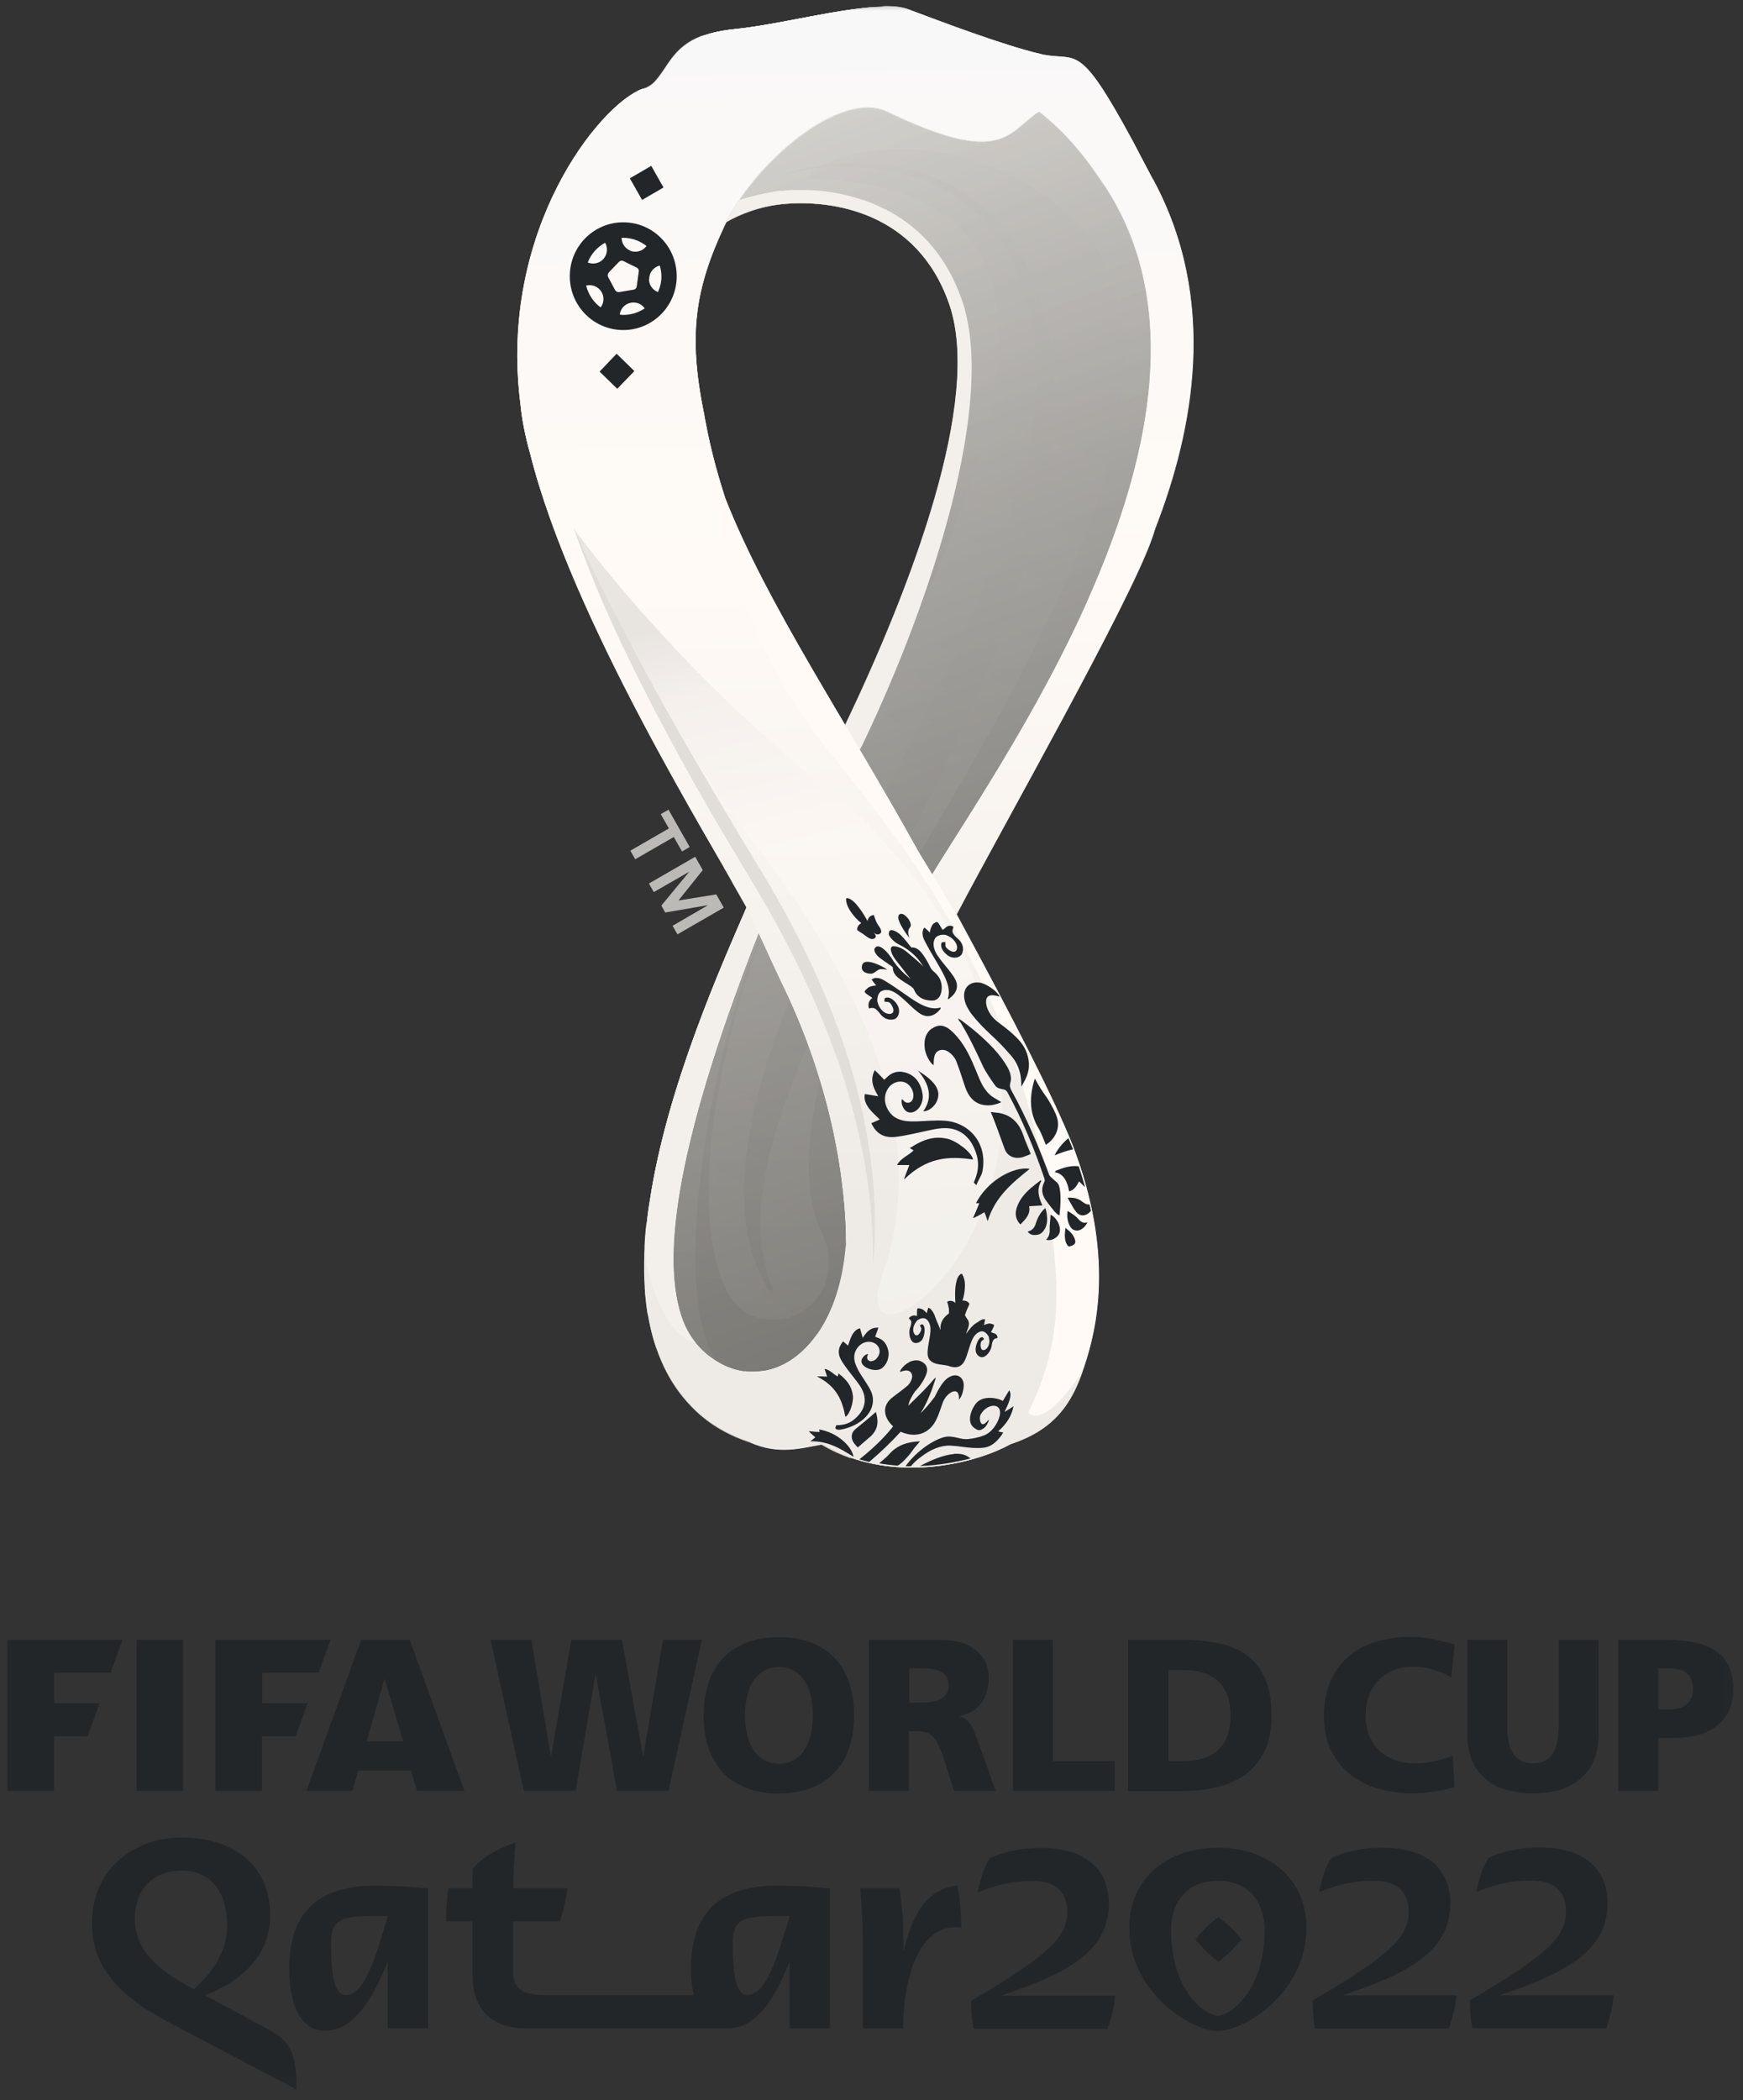<?xml version="1.0" encoding="UTF-8"?>
<svg xmlns="http://www.w3.org/2000/svg" width="83" height="100" viewBox="0 0 83 100" fill="none">
  <rect x="0" y="0" width="83" height="100" fill="#333333" stroke="none"/>
  <mask id="mask0_4879_54471" style="mask-type:luminance" maskUnits="userSpaceOnUse" x="0" y="0" width="83" height="100">
    <path d="M82.865 0H0V99.811H82.865V0Z" fill="white"></path>
  </mask>
  <g mask="url(#mask0_4879_54471)">
    <path d="M40.238 34.546C37.974 30.708 35.875 27.161 34.534 23.761C34.087 22.381 33.737 21.02 33.523 19.718C32.765 15.987 33.076 13.791 34.495 10.769C34.524 10.701 34.553 10.643 34.592 10.575C35.263 10.186 36.196 9.827 37.264 9.72C39.635 9.487 43.668 10.089 45.203 14.452C46.826 19.058 43.357 28.046 40.247 34.556L40.238 34.546ZM54.881 8.564C54.725 8.262 54.152 7.184 53.958 6.815C53.919 6.747 53.899 6.698 53.89 6.688C51.383 2.053 51.295 2.938 49.741 2.656C49.682 2.646 49.624 2.627 49.566 2.617C47.788 2.199 44.727 1.033 43.23 0.479C41.685 -0.094 37.614 1.13 34.991 1.393C34.32 1.461 33.805 1.577 33.397 1.742C32.192 2.219 31.891 3.015 31.395 3.676C31.104 4.065 30.9 4.181 30.628 4.24C30.628 4.24 30.618 4.24 30.608 4.24C28.568 4.978 23.739 10.973 24.788 19.242C24.866 20.049 25.031 20.846 25.245 21.613C27.237 29.552 33.912 40.192 35.554 43.214C34.349 46.012 31.765 51.755 30.948 57.167C30.919 57.351 30.715 58.595 30.706 59.635C30.599 62.385 31.104 64.901 32.697 66.709C32.707 66.718 33.008 67.049 33.018 67.058C33.825 67.865 34.786 68.37 35.748 68.681C37.109 69.274 38.148 68.943 39.149 68.769C39.596 69.041 40.063 69.254 40.539 69.42C43.405 70.42 46.602 69.614 48.108 68.769C50.12 68.108 51.043 66.922 51.616 65.076C52.199 63.337 53.083 59.79 51.072 54.543C50.168 52.279 48.361 48.733 45.562 43.573L45.543 43.544C47.788 39.278 53.783 28.716 54.852 25.626C54.91 25.461 54.959 25.305 55.007 25.15C56.824 20.476 58.01 14.296 54.9 8.544" fill="white"></path>
    <path d="M38.541 48.871C37.891 47.618 36.481 44.878 36.18 44.227C32.886 50.678 32.08 57.849 32.031 59.929C32.07 61.532 32.031 63.961 34.276 64.991C37.259 60.901 32.031 54.789 38.541 48.871Z" fill="#ADAAA7"></path>
    <path d="M46.09 27.345C46.858 23.497 48.782 20.213 46.343 14.869C44.332 10.467 40.882 8.893 37.258 9.719C39.629 9.486 43.661 10.088 45.196 14.451C46.819 19.057 43.35 28.045 40.241 34.555C40.173 34.71 40.095 34.856 40.017 35.012C41.533 37.654 42.767 39.928 44.244 42.61C44.244 42.61 46.236 39.374 47.062 37.917C45.371 33.962 45.614 29.745 46.09 27.355V27.345Z" fill="#ADAAA7"></path>
    <path d="M55.529 14.786C55.529 14.65 55.529 14.514 55.529 14.388V14.369C55.529 14.31 55.529 14.262 55.529 14.203C55.51 13.63 55.471 13.125 55.413 12.717C55.355 12.309 55.286 12.007 55.218 11.794C54.927 10.929 54.237 9.889 53.45 8.888C51.905 6.935 49.981 5.147 49.913 5.089C49.787 5.147 49.67 5.206 49.534 5.283C47.882 6.275 47.921 7.625 42.208 4.866C41.343 4.448 39.992 4.71 39.234 4.759C45.016 9.083 51.371 8.898 55.529 14.777V14.786Z" fill="#BCBAB7"></path>
    <path d="M51.067 31.076C51.29 30.736 51.484 30.425 51.669 30.143C51.883 29.794 52.087 29.434 52.281 29.065C52.369 28.899 52.456 28.734 52.534 28.559C54.885 23.798 55.546 18.25 55.507 14.791C52.563 6.182 43.983 10.02 41.233 4.656C41.185 4.656 39.125 4.783 39.086 4.783C39.222 4.957 39.358 5.123 39.504 5.298C40.592 6.551 43.148 9.097 45.888 9.738C48.638 10.389 50.94 10.787 53.253 14.266C55.575 17.745 53.107 22.642 50.931 27.462C50.066 29.385 49.978 31.309 49.852 33.214C50.202 32.718 50.28 32.155 50.697 31.581C50.824 31.416 50.94 31.241 51.057 31.076H51.067Z" fill="#CCC9C6"></path>
    <path d="M53.279 14.257C50.957 10.778 48.654 10.38 45.914 9.729C43.164 9.078 40.618 6.542 39.53 5.288C39.384 5.123 39.248 4.948 39.112 4.773C37.217 4.958 35.701 6.484 34.671 8.67C34.322 9.418 34.02 10.254 33.797 11.128C34.555 10.467 35.837 9.846 37.276 9.71C40.9 8.884 44.359 10.458 46.361 14.859C48.8 20.204 46.876 23.488 46.108 27.336C45.632 29.736 45.379 33.953 47.08 37.898C47.672 36.858 48.304 35.41 49.898 33.205C50.024 31.3 50.111 29.366 50.976 27.452C53.143 22.642 55.611 17.736 53.298 14.257H53.279Z" fill="#BBB8B5"></path>
    <path d="M39.232 4.777C39.232 4.777 39.145 4.777 39.096 4.787C37.202 4.972 35.686 6.497 34.656 8.693C34.306 9.441 34.005 10.277 33.781 11.151C34.005 10.957 34.277 10.763 34.597 10.578C35.278 10.19 36.201 9.83 37.27 9.723C39.64 9.49 43.673 10.092 45.208 14.455C46.831 19.061 43.362 28.049 40.253 34.559C41.759 37.202 42.691 38.873 44.402 41.681C44.402 41.681 51.796 30.332 51.884 30.167C54.235 25.406 55.537 19.566 55.187 14.892C54.633 7.391 49.979 5.166 49.911 5.108C49.785 5.156 49.668 5.224 49.532 5.302C47.89 6.293 47.841 7.877 42.118 5.127C41.506 4.826 40.69 4.758 40 4.758C39.718 4.758 39.446 4.768 39.232 4.787" fill="url(#paint0_linear_4879_54471)"></path>
    <path d="M36.828 43.531C34.263 47.126 30.337 66.346 36.051 65.666C45.019 64.403 38.014 45.98 36.828 43.531Z" fill="#9A9794"></path>
    <path d="M39.217 4.777C39.217 4.777 39.129 4.777 39.081 4.787C37.186 4.972 35.67 6.497 34.64 8.693C34.29 9.441 33.989 10.277 33.766 11.151C33.989 10.957 34.261 10.763 34.582 10.578C35.262 10.19 36.185 9.83 37.254 9.723C39.625 9.49 43.657 10.092 45.193 14.455C46.815 19.061 43.346 28.049 40.237 34.559C41.743 37.202 43.045 39.894 44.522 42.575C44.522 42.575 52.451 28.739 52.538 28.574C54.89 23.812 55.9 18.245 55.512 14.805C55.123 11.317 54.443 10.063 53.588 8.781C53.287 8.334 49.954 5.166 49.895 5.108C49.769 5.156 49.653 5.224 49.517 5.302C47.874 6.293 47.826 7.877 42.103 5.127C41.49 4.826 40.674 4.758 39.984 4.758C39.703 4.758 39.431 4.768 39.217 4.787" fill="url(#paint1_linear_4879_54471)"></path>
    <g opacity="0.28">
      <path d="M42.787 7.102C40.348 7.131 38.56 7.927 38.502 8.501C49.899 8.88 50.813 16.896 39.667 37.175C35.441 44.861 33.769 51.935 33.75 56.676V56.851C33.76 59.844 34.45 61.885 35.567 62.526C35.956 62.749 36.364 62.847 36.772 62.856H36.84C38.599 62.827 40.231 60.971 39.094 58.591C37.676 55.627 38.871 49.525 42.514 42.859C46.149 36.184 58.877 17.848 51.046 10.396C48.442 7.918 45.439 7.131 43.029 7.102H42.796H42.787Z" fill="url(#paint2_linear_4879_54471)"></path>
    </g>
    <g opacity="0.33">
      <path d="M37.499 8.238C38.141 8.024 38.811 7.907 39.481 7.839C40.152 7.771 40.832 7.752 41.502 7.8C42.853 7.888 44.204 8.228 45.418 8.889C46.633 9.54 47.663 10.54 48.401 11.716C48.771 12.309 49.072 12.941 49.315 13.592C49.548 14.243 49.742 14.913 49.878 15.593C50.432 18.324 50.18 21.151 49.616 23.852C49.043 26.554 48.158 29.177 47.129 31.704C46.108 34.24 44.913 36.688 43.708 39.117L41.862 42.722L40.055 46.327C38.889 48.737 37.771 51.166 36.994 53.693C36.8 54.324 36.634 54.965 36.508 55.607C36.372 56.248 36.275 56.899 36.236 57.55C36.158 58.852 36.304 60.183 36.819 61.427L36.664 61.515C35.906 60.358 35.536 58.949 35.449 57.56C35.352 56.161 35.527 54.752 35.799 53.391C36.071 52.021 36.479 50.7 36.926 49.408C37.373 48.105 37.898 46.842 38.442 45.579C40.628 40.575 43.193 35.824 45.477 30.975C46.04 29.76 46.594 28.546 47.09 27.312C47.595 26.078 48.052 24.824 48.431 23.551C49.179 21.015 49.606 18.333 49.218 15.72C49.13 15.069 48.955 14.427 48.771 13.796C48.557 13.174 48.304 12.562 47.974 11.988C47.323 10.851 46.39 9.87 45.253 9.2C44.116 8.519 42.814 8.141 41.493 7.995C40.832 7.927 40.162 7.907 39.491 7.956C38.821 8.004 38.15 8.092 37.509 8.277V8.257L37.499 8.238Z" fill="#7A7876"></path>
    </g>
    <g opacity="0.55">
      <path d="M30.812 58.368C30.812 62.313 32.63 64.616 34.077 65.549C34.544 65.85 35.321 66.054 36.147 66.073H36.37C36.711 66.073 37.051 66.025 37.381 65.947C39.616 65.403 41.307 63.149 41.346 58.951V58.65C41.326 56.979 41.054 54.996 40.461 52.713C40.267 51.945 38.683 48.486 38.362 47.874C37.711 46.62 36.225 43.667 35.923 43.016C33.339 48.904 30.861 56.279 30.812 58.358" fill="url(#paint3_linear_4879_54471)"></path>
    </g>
    <g opacity="0.44">
      <path d="M34.64 8.663C34.29 9.412 33.999 10.247 33.766 11.122C33.989 10.927 34.271 10.733 34.582 10.548C35.252 10.16 36.185 9.8 37.244 9.693C39.615 9.46 43.648 10.062 45.183 14.425C46.806 19.031 43.337 28.019 40.227 34.529C41.733 37.172 43.133 39.621 44.609 42.303C44.609 42.303 52.441 28.719 52.529 28.544C54.88 23.783 57.076 14.863 53.423 8.877C52.121 6.749 50.255 5.156 50.197 5.097C49.954 5.136 49.643 5.194 49.517 5.262C47.874 6.254 48.438 7.06 42.608 4.543C42.132 4.339 41.627 4.242 41.121 4.242C38.43 4.242 35.505 6.807 34.64 8.644" fill="url(#paint4_linear_4879_54471)"></path>
    </g>
    <g opacity="0.44">
      <path d="M41.144 4.672C39.25 4.682 37.122 6.246 36.335 7.14C35.411 8.18 34.012 10.24 33.779 11.124C34.537 10.463 35.82 9.841 37.258 9.695C39.629 9.462 43.661 10.065 45.196 14.428C46.819 19.033 43.35 28.021 40.241 34.532C40.163 34.687 40.095 34.842 40.017 34.988C39.706 35.542 36.033 42.655 35.907 43.024C33.643 49.602 31.447 56.355 31.398 58.435C31.398 62.001 32.652 66.014 36.179 66.072H36.325C36.655 66.072 36.995 66.033 37.364 65.955C40.717 65.266 41.552 59.746 41.047 56.909C41.047 56.909 39.969 52.294 39.91 52.197C39.91 52.197 46.576 38.748 47.052 37.903C47.635 36.864 52.455 28.731 52.532 28.556C54.884 23.794 55.729 18.236 55.506 14.787C55.428 13.572 54.213 9.89 53.426 8.889C51.881 6.936 49.647 5.206 49.52 5.284C47.878 6.275 48.131 7.101 42.194 4.866C41.873 4.75 41.543 4.691 41.203 4.691H41.144V4.672Z" fill="url(#paint5_linear_4879_54471)"></path>
    </g>
    <path d="M37.182 9.076C36.871 9.105 35.793 9.319 35.142 9.542L34.792 10.087L34.578 10.572C35.258 10.184 36.181 9.824 37.25 9.717C39.621 9.484 43.654 10.087 45.189 14.449C46.812 19.055 43.343 28.043 40.233 34.553C40.165 34.699 40.097 34.835 40.029 34.981C40.525 35.408 40.923 35.729 40.923 35.729C41.02 35.574 41.079 35.447 41.156 35.282C44.353 28.568 47.492 19.055 45.791 14.245C45.13 12.37 43.984 10.971 42.39 10.087C42.293 10.028 41.681 9.737 41.477 9.659C41.38 9.62 41.273 9.581 41.166 9.542C40.962 9.474 40.35 9.3 40.243 9.28C39.854 9.193 39.456 9.125 39.048 9.086C38.747 9.057 38.436 9.047 38.125 9.047C37.814 9.047 37.483 9.057 37.172 9.095" fill="url(#paint6_linear_4879_54471)"></path>
    <path d="M44.393 41.67C44.14 41.253 43.994 41.019 43.994 41.019C43.897 40.864 43.81 40.709 43.722 40.553C40.273 34.305 36.561 28.873 34.54 23.753C34.093 22.373 33.743 21.013 33.529 19.711C32.771 15.979 33.082 13.783 34.501 10.761C35.861 7.856 39.981 4.232 42.284 5.339C47.249 7.73 47.91 6.583 49.115 5.592C49.154 5.563 49.241 5.495 49.28 5.456C49.309 5.437 49.455 5.339 49.484 5.32C62.514 15.396 48.542 34.888 44.393 41.67ZM36.444 65.292C36.104 65.35 35.774 65.36 35.463 65.321C34.948 65.253 34.423 65.049 33.928 64.699C33.228 64.213 32.713 63.504 32.451 62.688C31.644 60.249 31.809 55.4 36.133 44.41C36.58 45.402 37.008 46.325 37.193 46.704C39.699 51.805 40.302 56.479 40.302 59.277C40.03 62.795 38.349 64.923 36.454 65.282M54.906 8.556C54.751 8.255 54.177 7.176 53.983 6.807C53.944 6.739 53.925 6.69 53.915 6.68C51.408 2.046 51.321 2.93 49.756 2.648C49.698 2.638 49.64 2.619 49.581 2.609C47.803 2.201 44.733 1.025 43.246 0.471C41.701 -0.102 37.639 1.122 35.006 1.385C34.336 1.453 33.821 1.579 33.413 1.735C32.208 2.211 31.907 3.007 31.411 3.668C31.119 4.047 30.916 4.173 30.643 4.232C30.643 4.232 30.634 4.232 30.624 4.232C28.584 4.97 23.754 10.966 24.804 19.225C24.872 20.031 25.047 20.828 25.26 21.605C27.252 29.544 33.937 40.184 35.57 43.206C34.365 46.004 31.78 51.747 30.964 57.159C30.935 57.343 30.731 58.587 30.721 59.627C30.614 62.377 31.119 64.903 32.713 66.71C32.723 66.72 33.024 67.051 33.043 67.06C33.85 67.867 34.812 68.372 35.774 68.683C37.134 69.276 38.164 68.945 39.165 68.77C39.612 69.043 40.078 69.256 40.554 69.421C43.421 70.422 46.618 69.616 48.124 68.77C50.135 68.11 51.049 66.924 51.632 65.078C52.215 63.339 53.099 59.792 51.087 54.545C50.184 52.281 48.367 48.734 45.578 43.575L45.559 43.546C47.794 39.28 53.798 28.718 54.867 25.628C54.926 25.463 54.974 25.307 55.023 25.152C56.84 20.478 58.025 14.298 54.916 8.546" fill="#EFECE8"></path>
    <path d="M49.476 33.539C49.292 33.84 48.806 34.569 48.213 35.463C46.726 37.999 45.308 40.156 44.375 41.672C44.676 42.167 45.356 43.275 45.638 43.8C45.599 43.732 45.57 43.664 45.531 43.596L45.512 43.567C45.658 43.295 45.813 42.993 45.988 42.673C45.988 40.953 48.893 34.87 49.476 33.539Z" fill="#DBD8D4"></path>
    <path d="M43.202 1.614C42.104 1.021 40.695 1.07 39.364 1.303C38.956 1.371 37.984 1.565 37.984 1.565C37.984 1.565 39.957 2.051 41.531 2.615C42.541 3.003 44.252 3.664 46.302 2.576L46.341 2.488C45.398 2.391 44.252 2.177 43.212 1.614H43.202Z" fill="#BBB8B5"></path>
    <path d="M36.77 2.074C36.324 2.259 35.925 2.415 35.643 2.57C31.941 4.64 30.892 6.68 30.717 6.845C30.61 7.564 30.445 8.118 30.367 8.993C31.047 9.352 34.37 8.701 36.586 6.943C36.858 6.709 37.15 6.496 37.451 6.282C37.567 6.194 37.674 6.136 37.762 6.068C37.781 6.068 37.791 6.039 37.8 6.029C39.064 4.892 40.55 2.113 41.94 2.793C42.047 2.852 42.163 2.9 42.27 2.949C42.105 2.852 41.94 2.755 41.775 2.667C40.783 2.133 39.724 1.734 38.578 1.734C38.005 1.734 37.402 1.832 36.77 2.065V2.074Z" fill="url(#paint7_linear_4879_54471)"></path>
    <path d="M31.317 4.403C31.152 4.821 31.016 5.219 30.919 5.725C30.851 6.074 30.793 6.453 30.734 6.871C33.066 3.956 35.418 2.712 35.661 2.596C35.933 2.46 36.681 1.945 37.021 1.828C34.485 2.518 33.076 3.558 31.56 4.024C31.492 4.082 31.356 4.316 31.317 4.413V4.403Z" fill="#F6F2EE"></path>
    <path d="M43.708 5.401C39.84 3.215 37.839 5.994 37.839 5.994C37.829 5.994 37.819 6.033 37.8 6.042C36.42 7.277 35.05 9.006 34.477 10.755C35.837 7.85 39.957 4.216 42.26 5.333C47.711 7.957 47.983 6.324 49.46 5.314C48.381 5.974 47.487 7.529 43.698 5.391L43.708 5.401Z" fill="#EBE7E3"></path>
    <path d="M49.102 5.518C46.566 6.587 44.846 4.489 42.281 2.963C42.174 2.914 42.067 2.866 41.951 2.808C40.172 1.914 37.17 6.655 37.18 6.646C37.753 6.218 39.852 3.216 43.719 5.392C47.509 7.53 48.072 6.315 49.102 5.587C49.151 5.548 49.481 5.314 49.481 5.314C49.481 5.314 49.151 5.47 49.102 5.509V5.518Z" fill="#FFFAF6"></path>
    <path d="M36.606 6.953C34.4 8.644 31.077 9.353 30.397 9.003C30.095 12.346 29.376 16.67 30.105 21.548C30.426 23.676 30.853 25.949 31.213 28.194C30.309 21.023 30.115 12.414 36.606 6.953Z" fill="#EFECE8"></path>
    <path d="M33.41 1.747C32.205 2.223 31.904 3.02 31.408 3.681C31.117 4.069 30.913 4.186 30.641 4.244C30.825 4.205 31.039 4.157 31.292 4.089C31.962 3.914 32.535 3.671 33.206 3.37C33.818 3.098 34.518 2.787 35.412 2.418C35.907 2.213 36.956 1.835 37.51 1.679C38.074 1.524 39.522 1.281 39.599 1.261C39.599 1.261 40.153 1.193 40.338 1.164C40.289 1.164 34.187 1.514 33.42 1.747H33.41Z" fill="#EFECE8"></path>
    <path d="M40.143 1.143C40.017 1.143 34.148 1.492 33.371 1.716C32.166 2.192 31.865 2.989 31.369 3.64C31.078 4.028 30.874 4.145 30.602 4.203C30.786 4.164 31 4.116 31.253 4.048C31.923 3.883 32.496 3.63 33.167 3.329C33.779 3.057 34.479 2.746 35.373 2.386C35.868 2.182 36.917 1.794 37.462 1.648C38.025 1.492 39.424 1.249 39.551 1.23C39.735 1.201 40.114 1.152 40.289 1.133C40.241 1.133 40.182 1.133 40.134 1.133" fill="url(#paint8_linear_4879_54471)"></path>
    <path d="M48.949 67.264C48.891 67.391 48.842 67.498 48.784 67.614C48.57 68.032 48.346 68.421 48.094 68.77C50.115 68.11 51.028 66.944 51.602 65.078C49.454 67.342 48.949 67.264 48.949 67.264Z" fill="#D3D0CB"></path>
    <path d="M44.245 67.899C42.632 67.19 41.34 68.579 40.523 69.424C43.39 70.416 46.587 69.619 48.093 68.773C48.336 68.424 48.569 68.035 48.783 67.617C47.937 69.036 45.809 68.579 44.245 67.889V67.899Z" fill="#DEDBD7"></path>
    <path d="M39.273 65.488C40.09 63.866 40.527 60.931 40.274 59.289C40.002 62.797 38.321 64.934 36.426 65.294C36.086 65.352 35.756 65.362 35.445 65.323C34.92 65.255 34.405 65.051 33.91 64.701C33.822 64.643 33.745 64.585 33.667 64.517C32.219 64.079 31.063 62.855 30.713 61.339C30.713 61.32 30.713 61.31 30.703 61.3C30.713 61.543 30.742 61.786 30.771 62.029V62.078C30.868 62.806 31.014 63.506 31.238 64.167C32.831 67.072 37.417 69.171 39.273 65.479V65.488Z" fill="#EBE7E3"></path>
    <path d="M36.419 65.293C36.079 65.351 35.748 65.361 35.438 65.322C34.922 65.254 34.398 65.05 33.902 64.7C33.523 64.438 33.193 64.097 32.931 63.718C31.619 62.358 30.9 59.929 30.783 58.277V58.219C30.735 58.656 30.686 59.171 30.686 59.637C30.647 60.638 30.686 61.61 30.832 62.523C30.832 62.543 30.832 62.552 30.841 62.572C32.289 65.341 36.302 68.101 38.974 63.437C38.275 64.467 37.381 65.098 36.419 65.283V65.293Z" fill="#F3F0EB"></path>
    <path d="M53.871 6.689C51.364 2.054 51.277 2.938 49.712 2.656C47.594 2.773 45.223 4.26 42.25 2.967C46.438 5.494 49.965 0.052 53.929 6.796L53.978 6.893C53.959 6.864 53.949 6.834 53.929 6.815C53.891 6.747 53.871 6.698 53.861 6.689H53.871Z" fill="#E7E4E0"></path>
    <path d="M49.489 5.306C49.489 5.306 49.538 5.277 49.567 5.258C50.51 4.636 52.336 4.306 53.978 6.793C51.578 2.702 49.334 3.072 47.011 3.451C45.496 3.693 43.941 3.946 42.289 2.945C44.621 4.451 47.264 6.696 49.489 5.306Z" fill="url(#paint9_linear_4879_54471)"></path>
    <path d="M35.741 68.707C36.79 68.046 37.694 67.123 38.403 66.045C36.411 67.881 32.107 67.288 30.844 62.508C31.096 64.121 31.67 65.578 32.69 66.735C32.7 66.744 33.001 67.075 33.02 67.084C33.827 67.891 34.789 68.396 35.751 68.707H35.741Z" fill="#CCC9C6"></path>
    <path d="M43.224 0.479C41.679 -0.094 37.617 1.13 34.984 1.393C34.314 1.461 33.799 1.587 33.391 1.742C34.945 1.402 35.052 1.742 39.6 1.227C39.619 1.227 40.192 1.169 40.338 1.159C41.358 1.091 42.369 1.159 43.205 1.606C44.254 2.17 45.235 2.403 46.188 2.51C47.363 2.636 48.481 2.549 49.569 2.607C47.791 2.189 44.73 1.023 43.234 0.469L43.224 0.479Z" fill="#F3F0EB"></path>
    <path d="M42.029 0.322C40.115 0.351 37.093 1.177 34.984 1.381C34.314 1.449 33.799 1.576 33.391 1.731C34.965 1.41 35.12 1.731 39.6 1.216C39.619 1.216 40.192 1.158 40.338 1.148C41.358 1.08 42.369 1.148 43.205 1.595C44.254 2.159 45.235 2.392 46.188 2.499C46.897 2.576 47.587 2.576 48.257 2.576C48.704 2.576 49.132 2.576 49.569 2.596C47.791 2.188 44.72 1.012 43.234 0.458C42.971 0.361 42.631 0.312 42.243 0.312H42.038L42.029 0.322Z" fill="url(#paint10_linear_4879_54471)"></path>
    <path d="M46.16 2.516L46.033 2.584C44.343 3.507 42.768 3.079 41.758 2.691C41.923 2.778 42.088 2.875 42.253 2.972C45.227 4.265 47.598 2.778 49.716 2.661C49.657 2.652 49.599 2.632 49.541 2.623C48.453 2.564 47.335 2.652 46.16 2.525V2.516Z" fill="#EBE7E3"></path>
    <path d="M49.483 54.768C47.559 46.218 43.371 40.64 39.679 36.083C36.55 32.216 34.84 28.038 34.062 24.258C34.14 25.123 34.208 26.036 34.267 26.959C34.976 32.206 36.919 38.435 42.642 45.489C47.841 51.892 48.939 52.767 49.493 54.768H49.483Z" fill="#FFFAF6"></path>
    <path d="M54.05 6.994L54.108 7.13C54.117 7.159 54.467 7.985 54.477 8.014C55.439 10.298 54.448 12.173 54.254 12.494C55.643 17.459 54.185 23.134 51.922 28.293C50.94 30.557 50.969 32.578 50.688 34.007C50.688 34.007 50.688 33.997 50.697 33.987C52.573 30.489 54.292 27.166 54.817 25.64C54.875 25.475 54.924 25.32 54.973 25.164C56.79 20.491 57.975 14.311 54.866 8.558C54.73 8.296 54.283 7.451 54.04 6.984L54.05 6.994Z" fill="#EBE7E3"></path>
    <path d="M49.469 5.324C50.839 6.383 51.791 7.637 52.607 8.881C52.325 6.908 51.84 4.945 50.197 5.12C49.993 5.14 49.799 5.179 49.605 5.266C49.605 5.266 49.585 5.237 49.469 5.324Z" fill="#DEDBD7"></path>
    <path d="M54.523 7.985C54.523 7.985 53.552 6.547 52.998 5.984C52.395 5.323 51.521 4.934 50.753 4.954C50.054 4.973 49.772 5.158 49.558 5.274C49.519 5.294 49.48 5.323 49.461 5.333C51.812 4.653 52.259 6.936 52.599 8.889C53.357 10.036 53.892 11.25 54.251 12.514C54.387 12.261 55.379 10.23 54.514 7.985H54.523Z" fill="#CCC9C6"></path>
    <path d="M40.499 69.44C41.519 68.604 42.355 67.691 43.433 67.72C42.656 67.691 39.78 68.312 39.109 68.789C39.556 69.061 40.023 69.274 40.499 69.44Z" fill="#D3D0CB"></path>
    <path d="M50.367 60.596C50.338 59.8 50.251 59.003 50.105 58.245C49.813 56.719 49.279 55.31 48.463 54.144C45.45 49.869 38.241 41.998 36.375 35.867C36.919 39.715 35.996 44.34 37.522 46.604C38.046 47.275 38.542 47.945 39.028 48.596C42.701 53.008 46.966 55.563 46.83 61.821C46.762 65.134 45.654 66.32 44.032 67.845C44.09 67.864 44.158 67.894 44.226 67.923C45.791 68.603 47.919 69.069 48.764 67.651C49.852 65.503 50.474 63.511 50.367 60.606V60.596Z" fill="#EFECE8"></path>
    <path d="M47.12 62.349C48.092 54.303 43.477 49.999 39.085 44.927C38.579 44.353 37.112 43.712 37.685 45.043C40.163 48.969 41.825 52.778 42.214 54.362C44.526 63.709 41.99 66.673 39.123 68.801C39.794 68.325 42.68 67.693 43.447 67.732C43.632 67.732 43.836 67.771 44.04 67.849C45.352 66.605 46.275 65.954 46.79 63.971C46.868 63.699 46.926 63.389 46.994 63.048C47.033 62.835 47.082 62.601 47.111 62.349H47.12Z" fill="#E7E4E0"></path>
    <path d="M43.733 56.458C42.664 52.134 40.118 45.38 35.609 39.492C35.541 39.706 35.143 40.979 34.812 41.921C35.114 42.446 35.366 42.883 35.551 43.223C35.784 43.68 35.93 43.991 36.124 44.428C36.571 45.419 36.999 46.343 37.183 46.721C39.69 51.823 40.293 56.496 40.293 59.295C40.477 62.793 38.738 66.816 35.736 68.701C37.096 69.293 38.136 68.963 39.136 68.788C41.575 67.894 46.055 65.815 43.742 56.458H43.733Z" fill="#F3F0EB"></path>
    <path d="M28.487 6.828C25.455 10.996 24.707 17.749 25.922 21.335C27.467 25.921 28.157 28.185 31.975 34.316C32.325 34.88 29.993 25.503 29.488 23.23C29.021 21.14 27.613 12.619 30.596 5.895C30.877 5.273 31.188 4.583 31.548 4C30.353 4.632 29.332 5.671 28.487 6.828Z" fill="url(#paint11_linear_4879_54471)"></path>
    <path d="M38.037 4.766C36.647 5.436 35.452 6.437 34.441 7.574C33.431 8.711 32.644 10.032 32.09 11.441C30.992 14.269 30.914 17.397 31.39 20.4C31.837 23.422 32.926 26.337 33.538 29.417C33.849 30.952 34.024 32.526 33.975 34.091C33.917 35.655 33.645 37.21 33.169 38.687C33.47 37.161 33.625 35.626 33.567 34.091C33.518 32.556 33.266 31.04 32.906 29.553C32.537 28.066 32.09 26.589 31.643 25.103C31.215 23.606 30.817 22.091 30.564 20.536C30.331 18.981 30.234 17.388 30.36 15.804C30.438 15.017 30.545 14.23 30.739 13.452C30.924 12.685 31.167 11.917 31.488 11.198C32.119 9.741 33.023 8.409 34.14 7.302C35.267 6.213 36.569 5.281 38.027 4.775L38.037 4.766Z" fill="#CCC9C6"></path>
    <path d="M34.896 41.785C35.207 40.959 35.401 40.095 35.498 39.23C35.576 38.355 35.596 37.481 35.528 36.606C35.44 34.848 35.168 33.108 34.906 31.369C34.653 29.62 34.361 27.881 34.128 26.132C33.885 24.383 33.798 22.624 33.633 20.875L35.217 31.33C35.479 33.079 35.722 34.828 35.78 36.606C35.819 37.491 35.761 38.385 35.654 39.269C35.508 40.143 35.265 41.008 34.886 41.805L34.896 41.785Z" fill="#CCC9C6"></path>
    <path d="M30.533 6.049C30.193 7.156 29.892 8.284 29.668 9.42C29.425 10.557 29.25 11.694 29.143 12.851C28.91 15.153 28.91 17.476 29.143 19.769C29.367 22.072 29.901 24.326 30.465 26.571C30.747 27.698 31.048 28.815 31.31 29.952C31.553 31.089 31.777 32.245 31.748 33.411C31.699 32.245 31.427 31.118 31.126 29.991C30.825 28.873 30.494 27.756 30.173 26.639C29.532 24.404 29.007 22.12 28.745 19.798C28.628 18.632 28.57 17.466 28.59 16.3C28.609 15.134 28.667 13.958 28.813 12.802C28.969 11.646 29.182 10.499 29.454 9.362C29.746 8.235 30.096 7.118 30.523 6.039L30.533 6.049Z" fill="#CCC9C6"></path>
    <path d="M28.364 6.992C27.859 7.954 27.509 9.004 27.237 10.053C26.956 11.102 26.771 12.181 26.616 13.25C26.324 15.407 26.295 17.593 26.518 19.75C26.742 21.907 27.257 24.035 28.112 26.008C28.549 26.989 29.045 27.971 29.53 28.933C30.007 29.904 30.561 30.837 31.075 31.809C30.726 31.381 30.405 30.944 30.084 30.497C29.773 30.05 29.472 29.584 29.2 29.117C28.928 28.641 28.666 28.165 28.413 27.669C28.16 27.184 27.927 26.688 27.713 26.173C26.849 24.142 26.353 21.966 26.139 19.779C25.925 17.583 26.042 15.378 26.372 13.211C26.547 12.132 26.79 11.054 27.111 10.004C27.432 8.955 27.82 7.925 28.384 6.992H28.364Z" fill="#DEDBD7"></path>
    <path d="M30.727 6.866C31.718 5.35 33.088 4.106 34.584 3.076C35.332 2.561 36.148 2.134 37.013 1.823C37.324 1.716 37.645 1.629 37.975 1.57C38.102 1.551 38.238 1.541 38.374 1.531C38.607 1.522 38.85 1.512 39.083 1.561C39.326 1.59 39.559 1.667 39.763 1.745C41.502 2.367 42.999 3.407 44.524 4.349C45.282 4.816 46.06 5.272 46.905 5.544C47.323 5.68 47.76 5.768 48.207 5.729C48.644 5.7 49.081 5.564 49.47 5.34C49.101 5.603 48.673 5.778 48.217 5.836C47.76 5.894 47.294 5.836 46.856 5.729C45.972 5.496 45.166 5.059 44.379 4.612C42.814 3.718 41.328 2.688 39.647 2.114C39.433 2.046 39.239 1.978 39.034 1.949C38.83 1.91 38.617 1.91 38.403 1.92C37.975 1.939 37.548 2.046 37.13 2.173C36.294 2.445 35.507 2.872 34.749 3.339C33.991 3.805 33.272 4.349 32.602 4.932C31.922 5.515 31.28 6.147 30.727 6.856V6.866Z" fill="#CCC9C6"></path>
    <path d="M49.471 5.306C49.83 5.014 50.287 4.81 50.773 4.781C51.258 4.742 51.744 4.859 52.172 5.082C52.94 5.471 53.503 6.025 53.95 6.792C53.96 6.812 54.008 6.899 54.047 6.977C54.076 7.025 54.096 7.074 54.115 7.103C54.591 7.997 54.902 8.862 54.941 9.814C54.99 10.757 54.776 11.709 54.251 12.476C54.669 11.67 54.805 10.737 54.727 9.824C54.64 8.91 54.339 8.036 53.882 7.249C53.425 6.472 52.803 5.772 52.026 5.335C51.638 5.121 51.21 4.985 50.763 4.975C50.316 4.965 49.869 5.072 49.461 5.296L49.471 5.306Z" fill="#BBB8B5"></path>
    <path d="M35.906 39.307C36.334 41.308 36.995 43.261 37.927 45.069C38.384 45.982 38.899 46.856 39.472 47.702L40.347 48.965L40.784 49.606C40.93 49.82 41.056 50.044 41.192 50.257C41.746 51.122 42.212 52.045 42.669 52.968C43.097 53.911 43.456 54.873 43.738 55.874C44.01 56.865 44.204 57.885 44.301 58.905C44.399 59.935 44.418 60.363 44.379 61.383C44.35 60.363 44.311 59.925 44.166 58.915C44.029 57.904 43.825 56.904 43.524 55.922C43.223 54.951 42.834 54.008 42.416 53.075C41.969 52.162 41.493 51.258 40.94 50.403C40.803 50.189 40.667 49.966 40.531 49.762L40.094 49.13C39.812 48.712 39.511 48.295 39.229 47.867C38.666 47.012 38.151 46.108 37.694 45.185C36.8 43.329 36.198 41.328 35.916 39.297L35.906 39.307Z" fill="#CCC9C6"></path>
    <path d="M35.344 33.767C35.499 35.157 35.859 36.508 36.267 37.829C36.685 39.151 37.18 40.453 37.763 41.716C38.929 44.233 40.426 46.603 42.349 48.586C42.835 49.071 43.341 49.567 43.797 50.101C44.254 50.636 44.672 51.199 45.051 51.792C45.809 52.977 46.392 54.28 46.761 55.63C47.392 57.904 47.47 60.304 47.082 62.617C47.004 63.063 46.907 63.501 46.8 63.938C47.072 62.568 47.208 61.178 47.159 59.789C47.12 58.4 46.916 57.02 46.518 55.698C46.12 54.377 45.556 53.104 44.798 51.948C44.419 51.374 44.011 50.82 43.564 50.296C43.117 49.771 42.622 49.305 42.126 48.799C40.192 46.778 38.667 44.368 37.55 41.813C36.986 40.53 36.51 39.209 36.131 37.868C35.946 37.197 35.781 36.517 35.635 35.828C35.499 35.147 35.383 34.448 35.353 33.758L35.344 33.767Z" fill="#D3D0CB"></path>
    <path d="M51.852 30.157C52.571 28.748 53.163 27.28 53.688 25.803C54.203 24.317 54.64 22.811 54.98 21.276C55.32 19.74 55.563 18.186 55.66 16.621C55.699 15.844 55.699 15.047 55.612 14.27L55.554 13.687L55.437 13.113L55.379 12.822C55.35 12.725 55.311 12.637 55.282 12.54L55.097 11.977C55.835 13.395 56.01 15.047 56.01 16.631C56.01 17.428 55.952 18.224 55.855 19.021C55.758 19.808 55.622 20.595 55.456 21.382C55.126 22.937 54.66 24.472 54.077 25.949C53.494 27.426 52.765 28.855 51.871 30.166L51.852 30.157Z" fill="#FFFAF6"></path>
    <path d="M34.49 41.347C34.636 41.609 34.762 41.813 34.889 42.047C34.947 42.154 35.015 42.27 35.073 42.377C40.194 51.394 48.23 57.972 43.721 65.095C43.323 65.726 42.905 66.387 42.196 67.019C43.012 66.338 43.653 66.426 44.217 66.504C44.819 66.591 45.344 66.678 45.927 65.872C46.092 65.649 46.315 65.279 46.5 64.803C46.597 64.551 46.694 64.278 46.782 63.938C46.782 63.938 49.25 67.281 51.65 64.852C52.456 62.131 52.787 58.04 49.182 53.6C45.091 48.537 42.536 48.032 39.232 42.328C36.618 37.82 35.054 31.29 34.665 29.58C35.054 31.426 36.433 38.83 34.461 41.337" fill="url(#paint12_linear_4879_54471)"></path>
    <path d="M29.707 8.903C28.969 12.168 28.512 16.948 29.25 21.826C29.571 23.964 31.145 28.618 31.495 30.873C30.591 23.702 27.2 9.982 38.064 4.773C35.479 5.415 30.397 9.253 29.717 8.903" fill="url(#paint13_linear_4879_54471)"></path>
    <path d="M42.027 0.328C40.113 0.357 37.091 1.183 34.983 1.387C34.312 1.455 33.797 1.581 33.389 1.737C32.184 2.213 31.883 3.01 31.388 3.661C31.096 4.049 30.892 4.166 30.62 4.224C30.62 4.224 30.61 4.224 30.601 4.224C28.56 4.963 23.731 10.958 24.78 19.217C24.858 20.024 25.023 20.821 25.247 21.588C27.238 29.527 33.914 40.167 35.556 43.188C34.351 45.987 31.767 51.73 30.95 57.142C30.912 57.326 30.717 58.57 30.707 59.61C30.601 62.369 31.106 64.886 32.699 66.693C32.699 66.703 33.01 67.033 33.02 67.043C33.827 67.85 34.788 68.355 35.75 68.666C37.111 69.259 38.15 68.928 39.142 68.753C39.589 69.025 40.055 69.239 40.531 69.404C43.398 70.405 46.594 69.599 48.1 68.753C50.112 68.093 51.035 66.907 51.608 65.061C52.191 63.322 53.075 59.775 51.064 54.528C50.16 52.264 48.343 48.717 45.555 43.558L45.535 43.529C47.77 39.263 53.775 28.701 54.844 25.611C54.902 25.446 54.951 25.29 54.999 25.135C56.816 20.461 58.002 14.281 54.892 8.529C54.737 8.228 54.164 7.149 53.969 6.77C53.93 6.702 53.911 6.654 53.901 6.644C51.394 2.009 51.307 2.893 49.742 2.611C49.684 2.611 49.626 2.582 49.568 2.572C47.789 2.164 44.719 0.989 43.232 0.435C42.97 0.338 42.63 0.289 42.241 0.289H42.037L42.027 0.328ZM43.98 41.012C43.883 40.856 43.796 40.701 43.708 40.546C40.259 34.307 36.547 28.866 34.526 23.745C34.079 22.366 33.729 21.005 33.516 19.693C32.758 15.962 33.069 13.766 34.487 10.744C35.847 7.839 39.968 4.205 42.27 5.322C44.806 6.547 46.196 6.828 47.119 6.722C48.003 6.615 48.441 6.129 49.023 5.643C49.15 5.536 49.441 5.332 49.47 5.313C50.85 6.381 51.793 7.625 52.619 8.869C59.566 19.431 48.1 35.59 44.379 41.663C44.126 41.245 43.98 41.012 43.98 41.012ZM35.449 65.314C34.934 65.246 34.41 65.041 33.914 64.692C33.214 64.206 32.699 63.496 32.437 62.68C31.631 60.241 31.796 55.383 36.129 44.403C36.586 45.385 37.004 46.317 37.188 46.696C39.695 51.798 40.298 56.471 40.298 59.27C40.026 62.787 38.345 64.915 36.45 65.275C36.246 65.304 36.042 65.323 35.838 65.323C35.712 65.323 35.585 65.323 35.469 65.304" fill="url(#paint14_linear_4879_54471)"></path>
    <path d="M42.125 0.318C40.22 0.318 37.12 1.173 34.983 1.387C34.312 1.455 33.797 1.581 33.389 1.737C32.184 2.213 31.883 3.01 31.388 3.661C31.096 4.049 30.892 4.166 30.62 4.224C30.62 4.224 30.61 4.224 30.601 4.224C28.56 4.963 23.731 10.958 24.78 19.217C24.858 20.024 25.023 20.821 25.247 21.588C27.238 29.527 33.914 40.167 35.556 43.188C34.351 45.987 31.767 51.73 30.95 57.142C30.912 57.326 30.717 58.57 30.707 59.61C30.601 62.36 31.106 64.876 32.699 66.684C32.699 66.693 33.01 67.024 33.02 67.033C33.827 67.84 34.788 68.345 35.75 68.656C37.111 69.249 38.15 68.918 39.142 68.744C39.589 69.016 40.055 69.229 40.531 69.395C41.503 69.735 42.513 69.861 43.485 69.861C45.37 69.851 47.109 69.307 48.1 68.753C50.112 68.093 51.035 66.907 51.608 65.061C52.191 63.322 53.075 59.775 51.064 54.528C50.16 52.264 48.343 48.717 45.555 43.558L45.535 43.529C47.77 39.263 53.775 28.701 54.844 25.611C54.902 25.446 54.951 25.29 54.999 25.135C56.816 20.461 58.002 14.281 54.892 8.529C54.737 8.228 54.164 7.149 53.969 6.77C53.93 6.702 53.911 6.654 53.901 6.644C51.394 2.009 51.307 2.893 49.742 2.611C49.684 2.611 49.626 2.582 49.568 2.572C47.789 2.164 44.719 0.989 43.232 0.435C42.95 0.328 42.581 0.289 42.154 0.289H42.134L42.125 0.318ZM43.98 41.002C43.883 40.847 43.796 40.691 43.708 40.536C40.259 34.298 36.547 28.856 34.526 23.736C34.079 22.356 33.729 20.995 33.516 19.684C32.758 15.953 33.069 13.757 34.487 10.735C35.847 7.829 39.968 4.195 42.27 5.313C44.806 6.537 46.196 6.819 47.119 6.712C48.003 6.605 48.441 6.119 49.023 5.633C49.15 5.526 49.441 5.322 49.47 5.303C50.85 6.372 51.793 7.615 52.619 8.859C59.566 19.421 48.1 35.58 44.379 41.653C44.126 41.236 43.98 41.002 43.98 41.002ZM35.449 65.304C34.934 65.236 34.41 65.032 33.914 64.682C33.214 64.196 32.699 63.487 32.437 62.671C31.631 60.232 31.796 55.373 36.129 44.393C36.586 45.375 37.004 46.308 37.188 46.687C39.695 51.788 40.298 56.462 40.298 59.26C40.026 62.778 38.345 64.906 36.45 65.265C36.246 65.294 36.042 65.314 35.838 65.314C35.712 65.314 35.585 65.314 35.469 65.294" fill="url(#paint15_linear_4879_54471)"></path>
    <path d="M41.565 60.296C41.633 57.08 41.021 53.912 40.03 50.9C39.019 47.878 37.62 45.011 35.988 42.281C35.181 40.911 34.336 39.541 33.539 38.142C32.742 36.742 31.965 35.343 31.226 33.925C29.75 31.078 28.36 28.172 27.32 25.141C27.962 26.608 28.651 28.046 29.4 29.465C30.128 30.883 30.896 32.292 31.673 33.682C33.228 36.47 34.87 39.211 36.532 41.951C38.164 44.72 39.573 47.654 40.496 50.754C40.963 52.299 41.303 53.883 41.497 55.486C41.682 57.089 41.721 58.712 41.565 60.306V60.296Z" fill="#E1DEDA"></path>
    <g opacity="0.43">
      <path d="M29.39 29.471C30.119 30.889 30.886 32.298 31.664 33.688C31.984 34.261 32.305 34.834 32.635 35.407C33.578 36.913 34.627 38.468 35.784 39.974C41.079 46.893 44.402 53.937 42.012 60.739C41.575 61.973 41.798 62.556 42.352 62.585H42.43C43.955 62.527 47.667 58.66 47.725 52.849V52.567C47.687 48.574 45.908 43.696 40.574 38.507C32.266 32.162 27.32 25.156 27.32 25.156C27.962 26.623 28.651 28.062 29.4 29.48" fill="url(#paint16_linear_4879_54471)"></path>
    </g>
    <path d="M36.133 44.416C35.938 43.979 35.793 43.668 35.56 43.211C34.355 46.009 31.77 51.762 30.954 57.164C30.925 57.349 30.721 58.593 30.711 59.632C30.73 59.817 30.759 59.992 30.789 60.157C31.517 63.315 32.645 63.849 33.111 63.927C32.819 63.558 32.596 63.14 32.441 62.683C31.634 60.244 31.799 55.386 36.123 44.406L36.133 44.416Z" fill="#F3F0EB"></path>
    <path d="M51.07 54.541C50.166 52.277 48.359 48.731 45.561 43.571L45.541 43.542C45.541 43.542 43.734 40.53 43.724 40.53C40.275 34.292 36.563 28.85 34.542 23.73C34.095 22.35 33.745 20.989 33.531 19.687C33.531 19.687 33.531 19.678 33.531 19.668V19.648C33.726 20.912 33.677 22.233 34.085 24.244C34.872 28.024 36.573 32.193 39.701 36.07C43.394 40.627 47.582 46.204 49.506 54.755C49.748 55.853 50.127 58.311 50.273 60.585C50.448 63.325 49.943 65.239 48.971 67.26C48.991 67.29 49.583 68.077 51.274 65.696C51.41 65.492 51.517 65.278 51.614 65.064C52.197 63.325 53.081 59.779 51.07 54.532V54.541Z" fill="#FFFAF6"></path>
    <path d="M27.133 13.151C27.133 14.57 28.27 15.716 29.679 15.716C31.087 15.716 32.224 14.57 32.224 13.151C32.224 11.732 31.087 10.586 29.679 10.586C28.27 10.586 27.133 11.732 27.133 13.151ZM30.019 11.937C29.766 11.839 29.601 11.587 29.601 11.324C29.63 11.324 29.649 11.324 29.679 11.324C30.096 11.324 30.475 11.47 30.786 11.713C30.66 11.888 30.466 11.985 30.252 11.985C30.174 11.985 30.096 11.975 30.019 11.946M27.988 12.5C28.143 12.092 28.435 11.771 28.814 11.558C28.872 11.655 28.901 11.771 28.901 11.888C28.901 12.257 28.61 12.549 28.241 12.549C28.153 12.549 28.066 12.529 27.988 12.5ZM29.29 13.812L28.959 13.19C28.921 13.122 28.94 13.035 28.989 12.976L29.474 12.471C29.533 12.413 29.611 12.393 29.688 12.432L30.32 12.743C30.388 12.782 30.436 12.85 30.417 12.937L30.32 13.637C30.31 13.715 30.252 13.783 30.174 13.793L29.484 13.909C29.484 13.909 29.465 13.909 29.455 13.909C29.387 13.909 29.329 13.87 29.29 13.812ZM30.913 13.287C30.913 12.976 31.126 12.714 31.418 12.646C31.466 12.811 31.496 12.976 31.496 13.161C31.496 13.423 31.437 13.676 31.33 13.909C31.087 13.812 30.903 13.579 30.903 13.297M27.91 13.598C27.959 13.588 28.017 13.579 28.075 13.579C28.435 13.579 28.736 13.87 28.736 14.239C28.736 14.395 28.688 14.531 28.6 14.638C28.26 14.385 28.017 14.026 27.91 13.598ZM29.513 14.978C29.552 14.657 29.824 14.405 30.164 14.405C30.388 14.405 30.582 14.511 30.699 14.686C30.407 14.881 30.058 14.997 29.679 14.997C29.62 14.997 29.572 14.988 29.513 14.978Z" fill="#222629"></path>
    <path d="M29.992 8.491L30.575 9.521L31.595 8.928L31.012 7.898L29.992 8.491Z" fill="#222629"></path>
    <path d="M28.547 17.689L29.392 18.515L30.208 17.67L29.363 16.844L28.547 17.699V17.689Z" fill="#222629"></path>
    <path d="M45.657 60.753C45.57 60.87 45.521 61.074 45.492 61.327C45.473 61.589 45.483 61.822 45.492 62.046C45.395 61.939 45.211 61.91 45.104 61.987C45.133 62.094 45.162 62.182 45.181 62.298C45.191 62.376 45.191 62.464 45.191 62.541C45.016 62.668 44.812 62.852 44.783 63.183C44.783 63.231 44.783 63.28 44.783 63.338C44.715 63.124 44.598 62.91 44.54 62.726C44.491 62.561 44.394 62.405 44.307 62.328C44.278 62.298 44.248 62.289 44.21 62.269C44.19 62.328 44.171 62.386 44.151 62.434C44.151 62.464 44.142 62.483 44.132 62.532C44.074 62.473 44.025 62.415 43.957 62.366C43.908 62.337 43.86 62.318 43.801 62.308C43.685 62.279 43.666 62.308 43.666 62.483C43.666 62.541 43.666 62.6 43.666 62.668C43.413 62.571 43.267 62.775 43.277 62.784C43.335 62.833 43.374 62.862 43.393 62.94C43.403 63.017 43.374 63.124 43.335 63.231C43.267 63.425 43.306 63.766 43.452 63.892C43.549 63.989 43.743 63.97 43.87 63.843C44.025 63.698 44.074 63.26 43.986 63.124C43.938 63.047 43.899 63.037 43.801 63.115C43.831 63.173 43.879 63.231 43.87 63.289C43.87 63.367 43.811 63.464 43.763 63.523C43.695 63.6 43.607 63.61 43.559 63.542C43.462 63.425 43.462 63.231 43.559 63.047C43.588 62.998 43.646 62.901 43.685 62.872C43.831 62.765 43.996 62.736 44.103 62.813C44.219 62.901 44.287 63.027 44.307 63.231C44.336 63.581 44.151 64.125 44.171 64.465C44.181 64.786 44.414 64.912 44.676 64.961C44.793 64.98 45.094 65.019 45.152 65.038C45.463 65.155 45.735 65.136 45.91 64.844C46.085 64.543 46.172 63.979 46.357 63.678C46.464 63.513 46.59 63.425 46.726 63.396C46.853 63.377 46.989 63.484 47.076 63.639C47.096 63.678 47.105 63.795 47.115 63.853C47.115 64.057 47.018 64.232 46.882 64.281C46.794 64.31 46.726 64.271 46.707 64.164C46.687 64.086 46.687 63.979 46.717 63.902C46.736 63.843 46.814 63.814 46.862 63.775C46.804 63.668 46.775 63.649 46.687 63.698C46.551 63.785 46.406 64.183 46.474 64.388C46.532 64.562 46.687 64.66 46.823 64.621C47.008 64.572 47.193 64.3 47.222 64.086C47.231 63.979 47.261 63.873 47.309 63.804C47.358 63.736 47.407 63.736 47.484 63.717C47.484 63.717 47.494 63.698 47.504 63.688C47.465 63.464 47.309 63.503 47.193 63.435C47.222 63.367 47.251 63.319 47.28 63.26C47.358 63.105 47.358 63.076 47.241 63.047C47.183 63.027 47.134 63.017 47.076 63.027C47.008 63.037 46.93 63.066 46.853 63.095C46.862 63.047 46.872 63.017 46.882 62.998C46.882 62.94 46.901 62.881 46.911 62.823C46.901 62.823 46.882 62.823 46.872 62.823C46.853 62.823 46.823 62.823 46.804 62.823C46.687 62.852 46.61 62.93 46.464 63.017C46.328 63.095 46.143 63.309 46.007 63.513C46.027 63.445 46.046 63.367 46.075 63.309C46.172 63.066 46.153 62.92 46.056 62.804L45.949 62.629C45.949 62.629 45.968 62.57 45.978 62.541C46.027 62.376 46.104 62.26 46.163 62.094C46.134 61.997 45.959 61.9 45.832 61.939C45.9 61.725 45.949 61.482 45.949 61.21C45.949 60.958 45.891 60.802 45.823 60.685C45.813 60.666 45.794 60.656 45.784 60.656C45.755 60.656 45.725 60.676 45.706 60.705M41.081 63.698C41.042 63.552 40.993 63.406 40.955 63.251C40.77 63.289 40.653 63.435 40.566 63.591C40.488 63.746 40.44 63.921 40.381 64.076C40.303 64.008 40.226 63.941 40.148 63.873C39.905 64.164 39.866 64.465 40.09 64.825C40.274 65.116 40.488 65.379 40.692 65.641C40.925 65.942 41.159 66.234 41.178 66.622C41.197 66.992 41.003 67.312 40.692 67.575C40.449 67.788 40.167 67.866 39.827 67.866C39.818 67.866 39.788 67.973 39.779 67.992C39.808 68.138 40.07 68.07 40.197 68.041C41.168 67.798 41.79 67.05 41.499 66.302C41.382 66.001 41.013 65.524 40.867 65.243C40.751 65.009 40.634 64.766 40.692 64.485C40.76 64.154 41.081 63.834 41.479 63.902C41.712 63.941 41.897 64.135 41.887 64.368C41.887 64.514 41.761 64.718 41.615 64.786C41.518 64.825 41.421 64.844 41.343 64.766C41.275 64.698 41.275 64.611 41.324 64.523C41.324 64.504 41.324 64.494 41.334 64.475C41.188 64.485 40.993 64.689 41.023 64.854C41.061 65.136 41.683 65.359 41.975 65.165C42.237 64.99 42.383 64.591 42.286 64.261C42.198 63.95 42.053 63.785 41.761 63.688C41.732 63.678 41.703 63.659 41.674 63.649C41.732 63.503 41.781 63.367 41.829 63.221C41.81 63.221 41.79 63.221 41.771 63.221C41.44 63.221 41.266 63.425 41.081 63.707M43.306 64.864C43.121 64.941 42.888 65.174 42.849 65.33C42.947 65.301 43.024 65.272 43.112 65.262C43.287 65.243 43.403 65.33 43.432 65.486C43.461 65.621 43.355 65.864 43.218 65.981C42.995 66.175 42.752 66.341 42.519 66.525C42.247 66.729 42.12 66.972 42.15 67.244C42.179 67.613 42.48 67.866 42.529 67.924C42.053 68.527 41.499 69.032 40.925 69.489C41.081 69.537 41.236 69.576 41.392 69.615C41.907 69.178 42.402 68.711 42.888 68.177C43.296 68.362 43.801 68.4 44.2 68.09C44.453 67.895 44.569 67.652 44.676 67.4C44.754 67.205 44.812 67.021 44.88 66.826C44.968 66.564 45.162 66.35 45.356 66.272C45.541 66.204 45.648 66.292 45.667 66.535C45.667 66.564 45.667 66.593 45.667 66.651C45.794 66.496 45.842 66.331 45.871 66.175C45.929 65.884 45.871 65.709 45.745 65.592C45.599 65.456 45.366 65.447 45.113 65.631C45.016 65.699 44.9 65.835 44.812 65.971C44.696 66.146 44.598 66.331 44.511 66.516C44.219 66.904 43.986 67.157 43.831 67.302C44.006 67.03 44.142 66.749 44.258 66.467C44.365 66.224 44.443 65.971 44.53 65.719C44.54 65.689 44.55 65.651 44.559 65.592C44.521 65.631 44.491 65.651 44.472 65.67C44.132 66.088 43.743 66.457 43.364 66.826C43.325 66.865 43.296 66.904 43.257 66.943C43.277 66.749 43.413 66.486 43.568 66.263C43.627 66.204 43.675 66.146 43.724 66.088C43.879 65.903 44.015 65.68 44.103 65.456C44.21 65.174 44.122 64.99 43.957 64.883C43.86 64.815 43.753 64.776 43.636 64.776C43.539 64.776 43.423 64.805 43.296 64.854M39.41 65.553C39.244 65.544 38.914 65.534 38.904 65.544C39.837 66.02 40.109 66.671 40.255 67.468C40.459 67.371 40.653 66.768 40.614 66.457C40.566 66.02 40.323 65.699 39.925 65.398C39.915 65.456 39.905 65.495 39.895 65.544C39.682 65.447 39.546 65.233 39.264 65.184C39.312 65.32 39.351 65.437 39.39 65.563M47.766 66.71C47.766 66.71 47.727 66.69 47.698 66.681C47.523 66.584 46.843 66.428 46.503 66.797C46.27 67.06 45.978 67.73 46.415 68.012C46.522 68.08 46.6 68.148 46.765 68.06C46.911 67.992 46.998 67.856 47.066 67.701C47.076 67.672 47.076 67.643 47.096 67.604C47.066 67.623 47.057 67.633 47.037 67.652C46.901 67.808 46.814 67.847 46.746 67.798C46.678 67.759 46.619 67.507 46.697 67.361C46.901 66.992 47.29 66.865 47.484 66.982C47.64 67.079 47.669 67.283 47.552 67.584C47.406 67.944 47.163 68.226 46.882 68.342C46.619 68.449 46.357 68.498 46.095 68.527C45.929 68.546 45.774 68.507 45.609 68.469C45.395 68.42 45.172 68.371 44.938 68.439C44.297 68.624 43.549 69.217 43.121 69.819C43.209 69.819 43.296 69.819 43.374 69.819C43.5 69.673 43.646 69.528 43.821 69.401C44.316 69.013 44.802 68.818 45.269 68.838C45.638 68.857 45.959 68.925 46.299 68.945C46.503 68.954 46.707 68.964 46.921 68.925C47.222 68.867 47.513 68.634 47.776 68.216C47.698 68.197 47.62 68.187 47.533 68.158C47.892 67.837 48.174 67.458 48.261 66.962C48.116 67.069 47.98 67.147 47.834 67.234C47.931 67.04 48.019 66.846 48.077 66.661C48.135 66.467 48.135 66.311 48.057 66.204C47.96 66.37 47.873 66.516 47.766 66.69M40.712 68.08C40.508 68.245 40.517 68.527 40.682 68.741C40.741 68.818 40.799 68.877 40.848 68.925C41.023 68.779 41.178 68.634 41.343 68.498C41.722 68.206 41.829 67.866 41.771 67.516C41.761 67.429 41.732 67.351 41.712 67.234C41.372 67.536 41.032 67.808 40.712 68.07V68.08ZM39.04 68.187C38.856 68.187 38.691 68.167 38.516 68.148C38.516 68.167 38.71 68.352 38.827 68.439C38.739 68.507 38.671 68.575 38.584 68.634C39.41 68.605 40.031 68.984 40.644 69.372C40.566 68.867 39.856 68.197 39.002 68.07C39.011 68.109 39.021 68.138 39.031 68.177M42.344 69.246C42.208 69.401 42.023 69.537 41.868 69.683C42.159 69.732 42.451 69.771 42.742 69.79C42.772 69.771 42.81 69.761 42.84 69.732C43.005 69.615 43.131 69.46 43.267 69.314C43.364 69.207 43.442 69.081 43.529 68.964C43.617 68.857 43.714 68.75 43.811 68.634C43.218 68.653 42.713 68.818 42.334 69.256M45.434 69.236C44.919 69.285 44.355 69.518 43.811 69.809C44.666 69.78 45.483 69.635 46.211 69.45C46.046 69.304 45.842 69.226 45.57 69.226C45.531 69.226 45.483 69.226 45.434 69.226" fill="#222629"></path>
    <path d="M40.338 42.758C40.338 42.758 40.289 42.777 40.289 42.806C40.289 42.962 40.338 43.137 40.483 43.37C40.649 43.623 40.824 43.807 41.018 43.963C40.892 44.002 40.785 44.186 40.824 44.293C40.969 44.4 41.105 44.468 41.251 44.585C41.542 44.818 41.688 44.691 41.708 44.585C41.708 44.546 41.669 44.478 41.601 44.4C41.659 44.458 41.727 44.497 41.805 44.497C41.931 44.468 42.019 44.41 41.922 44.215C41.873 44.118 41.776 44.002 41.727 43.895C41.679 43.788 41.649 43.681 41.611 43.574C41.474 43.564 41.329 43.7 41.309 43.856C41.193 43.642 41.066 43.428 40.892 43.205C40.726 42.981 40.561 42.836 40.406 42.777C40.396 42.777 40.386 42.777 40.377 42.777H40.347L40.338 42.758ZM42.767 43.7C42.806 43.943 43.058 44.351 43.311 44.672C43.204 44.41 43.243 44.264 43.35 44.138C43.389 44.089 43.379 43.914 43.243 43.739C43.185 43.671 43.068 43.545 42.981 43.525C42.952 43.525 42.932 43.516 42.913 43.516C42.806 43.516 42.767 43.613 42.776 43.71M44.496 43.943C44.438 43.992 44.331 44.079 44.273 44.41C44.224 44.342 44.088 44.225 44.02 44.167C43.991 44.206 43.962 44.245 43.952 44.293C43.904 44.439 43.933 44.623 44.04 44.818C44.215 45.158 44.409 45.488 44.613 45.828C44.972 46.441 45.322 47.033 45.128 47.568C45.167 47.568 45.186 47.568 45.186 47.568C45.196 47.568 45.206 47.548 45.215 47.538C45.487 47.344 45.692 47.023 45.487 46.635C45.283 46.236 44.739 45.731 44.545 45.323C44.438 45.09 44.428 44.886 44.506 44.721C44.574 44.565 44.788 44.487 45.011 44.517C45.07 44.517 45.196 44.594 45.264 44.633C45.487 44.789 45.614 45.012 45.565 45.197C45.536 45.304 45.449 45.352 45.322 45.304C45.225 45.275 45.109 45.187 45.05 45.109C45.002 45.041 45.021 44.944 45.021 44.866C44.866 44.847 44.817 44.866 44.817 45.002C44.807 45.216 45.06 45.517 45.322 45.585C45.556 45.644 45.779 45.547 45.828 45.372C45.905 45.129 45.828 44.886 45.614 44.701C45.507 44.614 45.4 44.497 45.371 44.41C45.332 44.312 45.371 44.254 45.4 44.157C45.4 44.157 45.4 44.138 45.381 44.118C45.109 44.002 45.041 44.196 44.885 44.283C44.837 44.196 44.798 44.138 44.759 44.07C44.691 43.953 44.652 43.904 44.603 43.904C44.574 43.904 44.535 43.924 44.496 43.963M42.368 44.312C42.368 44.312 42.291 44.449 42.339 44.536C42.427 44.711 42.621 44.886 42.825 44.983C43.214 45.177 43.573 45.459 43.836 45.828C43.884 45.896 43.923 45.955 43.972 46.023C43.748 45.799 43.486 45.585 43.243 45.381C42.99 45.158 42.738 45.051 42.524 45.061C42.466 45.061 42.417 45.119 42.417 45.187C42.427 45.401 42.572 45.624 42.796 45.896C42.981 46.12 43.165 46.382 43.369 46.625C43.33 46.586 43.282 46.557 43.243 46.518C42.932 46.266 42.66 45.964 42.446 45.614C42.339 45.44 41.863 44.847 41.659 45.148C41.581 45.255 41.698 45.469 41.922 45.634C42.116 45.78 42.32 45.906 42.514 46.052C42.514 46.295 42.611 46.45 42.893 46.654C43.058 46.771 43.224 46.858 43.389 46.975C43.437 47.014 43.505 47.072 43.525 47.121C43.612 47.354 43.768 47.48 43.933 47.558C44.127 47.645 44.302 47.645 44.419 47.645C44.535 47.645 44.652 47.577 44.73 47.47C44.846 47.315 44.914 46.907 44.739 46.586C44.681 46.479 44.574 46.353 44.477 46.275C44.399 46.207 44.351 46.159 44.302 46.062C44.205 45.858 44.088 45.653 43.952 45.459C43.758 45.187 43.583 45.1 43.398 45.119C43.233 44.915 43.087 44.721 42.913 44.546C42.757 44.39 42.572 44.293 42.456 44.293C42.427 44.293 42.398 44.293 42.378 44.322M41.037 46.071C41.037 46.353 41.455 46.392 41.552 46.353C41.679 46.304 41.756 46.207 41.883 46.159C41.97 46.13 42.096 46.159 42.252 46.168C41.98 45.993 41.572 45.799 41.309 45.799C41.154 45.799 41.037 45.867 41.037 46.071ZM41.63 46.577C41.63 46.577 41.552 46.615 41.504 46.645C41.562 46.712 41.649 46.858 41.727 46.917C41.611 46.946 41.513 46.946 41.426 46.985C41.358 47.014 41.3 47.062 41.251 47.111C41.134 47.218 41.154 47.257 41.339 47.383C41.407 47.422 41.465 47.47 41.542 47.519C41.261 47.723 41.377 48.024 41.387 48.024C41.484 47.995 41.542 47.976 41.64 48.015C41.727 48.053 41.834 48.17 41.912 48.277C42.077 48.5 42.32 48.598 42.563 48.539C42.738 48.5 42.845 48.277 42.806 48.044C42.757 47.781 42.475 47.5 42.262 47.5C42.135 47.5 42.106 47.538 42.116 47.694C42.203 47.713 42.291 47.694 42.359 47.742C42.437 47.801 42.505 47.937 42.534 48.034C42.572 48.17 42.514 48.258 42.407 48.277C42.213 48.306 41.999 48.17 41.873 47.937C41.834 47.869 41.785 47.733 41.776 47.675C41.766 47.441 41.853 47.237 42.009 47.179C42.184 47.111 42.378 47.13 42.602 47.257C43 47.48 43.457 48.053 43.845 48.287C44.215 48.51 44.555 48.325 44.759 48.073C44.759 48.063 44.788 48.053 44.788 48.044C44.788 48.044 44.788 48.024 44.788 47.976C44.244 48.141 43.68 47.752 43.097 47.344C42.786 47.121 42.466 46.907 42.135 46.703C41.989 46.615 41.863 46.567 41.737 46.567C41.698 46.567 41.659 46.567 41.62 46.586L41.63 46.577ZM46.207 46.858C45.915 47.014 45.789 47.422 46.051 47.947C46.119 48.073 46.197 48.209 46.294 48.325C46.654 48.782 47.052 49.151 47.45 49.521C47.693 49.754 47.917 50.007 48.14 50.259C48.723 50.92 48.616 51.697 48.636 51.736C48.898 51.309 49.131 50.862 48.908 50.181C48.772 49.754 48.48 49.462 48.189 49.2C47.965 48.996 47.722 48.831 47.489 48.646C47.169 48.394 46.965 48.034 46.955 47.723C46.945 47.441 47.12 47.334 47.46 47.422C47.499 47.432 47.528 47.441 47.606 47.461C47.48 47.227 47.256 47.072 47.062 46.955C46.858 46.829 46.673 46.781 46.517 46.781C46.401 46.781 46.294 46.81 46.207 46.858ZM45.721 48.656C46.129 49.326 46.469 50.036 46.79 50.735C46.955 51.085 47.188 51.406 47.402 51.707C47.48 51.814 47.645 51.853 47.771 51.872C47.858 51.892 47.917 51.911 47.975 52.018C48.704 53.359 49.277 54.768 49.734 56.118C49.743 56.167 49.763 56.235 49.734 56.274C49.53 56.682 49.656 56.973 49.86 57.236C50.025 57.45 50.327 57.877 50.453 57.867C50.482 57.615 50.501 57.362 50.501 57.119C50.501 56.896 50.492 56.663 50.424 56.449C50.385 56.322 50.249 56.245 50.152 56.148C50.084 56.08 49.986 56.021 49.957 55.934C49.471 54.612 48.888 53.233 48.16 51.921C48.092 51.785 48.072 51.688 48.111 51.561C48.189 51.328 48.111 51.075 47.985 50.832C47.635 50.22 47.169 49.754 46.683 49.317C46.391 49.054 46.09 48.821 45.779 48.588C45.74 48.559 45.701 48.539 45.624 48.491C45.662 48.568 45.672 48.617 45.692 48.646M44.37 48.977C44.117 49.161 43.991 49.443 44.03 49.87C44.05 50.172 44.254 50.59 44.458 50.726C44.467 50.59 44.458 50.453 44.487 50.337C44.535 50.084 44.71 49.968 44.953 49.997C45.157 50.026 45.439 50.279 45.536 50.531C45.692 50.93 45.818 51.338 45.954 51.746C46.109 52.212 46.372 52.504 46.76 52.601C47.071 52.679 47.382 52.62 47.684 52.484C47.557 52.407 47.45 52.339 47.343 52.28C47.013 52.086 46.79 51.746 46.624 51.338C46.411 50.832 46.216 50.317 45.934 49.861C45.75 49.559 45.507 49.258 45.254 49.045C45.079 48.899 44.914 48.84 44.769 48.84C44.633 48.84 44.506 48.889 44.389 48.977M41.824 52.203C41.62 52.164 41.407 52.135 41.183 52.096C41.125 52.358 41.241 52.591 41.387 52.785C41.533 52.98 41.727 53.135 41.892 53.31C41.766 53.368 41.63 53.427 41.494 53.485C41.717 53.971 42.077 54.204 42.66 54.136C43.136 54.078 43.602 53.961 44.059 53.864C44.584 53.748 45.089 53.621 45.594 53.835C46.071 54.039 46.362 54.476 46.517 55.03C46.634 55.467 46.566 55.866 46.372 56.303C46.372 56.313 46.459 56.41 46.498 56.429C46.556 56.254 46.741 55.973 46.78 55.798C47.052 54.418 46.129 53.446 44.992 53.368C44.545 53.33 44.098 53.388 43.641 53.398C43.272 53.407 42.893 53.398 42.572 53.174C42.194 52.892 41.97 52.29 42.3 51.814C42.485 51.542 42.845 51.425 43.136 51.561C43.33 51.658 43.505 51.93 43.496 52.164C43.496 52.309 43.447 52.445 43.321 52.494C43.194 52.543 43.087 52.494 43 52.377C42.981 52.358 42.961 52.348 42.952 52.339C42.874 52.533 43.029 52.892 43.243 52.96C43.622 53.077 44.001 52.591 43.933 52.115C43.874 51.678 43.67 51.309 43.282 51.134C42.864 50.949 42.505 51.017 42.203 51.328C42.164 51.367 42.135 51.386 42.106 51.415C41.951 51.25 41.815 51.114 41.659 50.959C41.416 51.406 41.572 51.785 41.824 52.203ZM43.962 52.922C44.389 52.912 44.837 52.358 44.633 51.862C44.487 51.493 44.05 51.192 43.709 50.978C44.234 51.59 44.448 52.251 43.962 52.922ZM49.432 53.689C49.588 53.942 49.685 54.243 49.802 54.515C50.21 54.262 50.501 53.767 50.336 53.223C50.249 52.951 50.103 52.688 49.957 52.436C49.85 52.251 49.714 52.086 49.598 51.901C49.481 51.726 49.384 51.542 49.277 51.357C49.015 52.193 49.005 52.96 49.432 53.689ZM47.849 54.729C47.985 55.088 48.364 55.215 48.743 55.088C48.869 55.04 48.995 54.991 49.083 54.952C48.966 54.641 48.83 54.36 48.733 54.068C48.509 53.407 48.101 53.096 47.586 52.999C47.46 52.98 47.334 52.97 47.178 52.951C47.441 53.563 47.635 54.165 47.849 54.729ZM43.321 54.67C43.398 54.719 43.447 54.739 43.505 54.777C43.272 55.03 42.913 55.117 42.718 55.477C42.932 55.477 43.117 55.477 43.301 55.477C43.214 55.7 43.039 56.157 43.049 56.167C44.137 55.108 45.167 55.04 46.333 55.215C46.294 54.894 45.565 54.331 45.109 54.224C44.963 54.194 44.827 54.175 44.691 54.175C44.224 54.175 43.797 54.36 43.33 54.67H43.321ZM50.229 55.011C50.521 54.894 50.812 54.787 51.094 54.729C51.075 54.68 51.055 54.632 51.036 54.583C50.987 54.457 50.929 54.331 50.88 54.194C50.599 54.428 50.356 54.729 50.22 55.011H50.229ZM50.288 55.739C50.288 55.739 50.258 55.769 50.229 55.817C50.667 55.895 50.832 56.283 50.91 56.73C51.162 56.672 51.279 56.449 51.386 56.254C51.483 56.342 51.57 56.449 51.667 56.526C51.58 56.206 51.483 55.875 51.366 55.535C51.308 55.535 51.25 55.526 51.191 55.526C50.88 55.526 50.579 55.623 50.278 55.749M46.469 57.294C46.517 57.294 46.576 57.294 46.634 57.294C46.537 57.537 46.44 57.77 46.333 58.003C46.352 58.013 46.702 57.838 46.877 57.722C46.935 57.867 46.984 58.003 47.032 58.149C47.382 56.993 48.208 56.322 49.034 55.662C48.976 55.652 48.908 55.642 48.84 55.642C48.101 55.642 46.994 56.274 46.469 57.304M49.151 56.517C48.869 56.76 48.597 57.041 48.451 57.411C48.305 57.77 48.354 58.062 48.587 58.305C48.869 58.042 49.083 57.78 49.005 57.44C49.209 57.43 49.394 57.411 49.637 57.401C49.462 57.003 49.345 56.653 49.588 56.235C49.578 56.225 49.559 56.215 49.549 56.206C49.423 56.313 49.277 56.41 49.151 56.526M50.842 57.041C50.987 57.294 51.094 57.518 51.24 57.702C51.347 57.838 51.512 57.926 51.726 57.838C51.794 57.809 51.901 57.731 51.949 57.654C51.93 57.556 51.91 57.459 51.881 57.352C51.735 57.372 51.619 57.284 51.531 57.216C51.376 57.1 51.211 57.032 50.977 57.032C50.939 57.032 50.89 57.032 50.851 57.032M49.335 58.227C49.277 58.421 49.19 58.586 48.937 58.645C49.044 58.8 49.199 58.829 49.384 58.8C49.559 58.781 49.675 58.654 49.753 58.518C49.87 58.314 49.88 58.071 49.85 57.858C49.841 57.741 49.812 57.605 49.773 57.527C49.539 57.741 49.413 57.974 49.335 58.227ZM51.123 58.557C51.327 58.674 51.619 58.538 51.784 58.207C51.512 58.285 51.415 58.11 51.279 57.974C51.152 57.848 50.997 57.77 50.842 57.663C50.764 58.003 50.9 58.45 51.123 58.567M49.986 58.509C49.986 58.693 49.986 58.858 49.812 59.033C49.986 59.082 50.152 59.033 50.297 58.917C50.433 58.81 50.482 58.674 50.472 58.528C50.462 58.266 50.268 57.955 50.025 57.838C50.025 58.091 49.977 58.314 49.986 58.518M50.822 59.296C50.822 59.296 50.88 59.354 50.91 59.354H50.939C50.939 59.354 51.007 59.335 51.055 59.315C51.182 59.247 51.22 59.179 51.201 59.082C51.152 58.81 50.948 58.635 50.735 58.47C50.696 58.781 50.676 59.062 50.822 59.286" fill="#222629"></path>
    <path d="M32.474 40.547L32.843 40.333L31.833 38.555L31.463 38.769L31.852 39.449L30.016 40.508L30.249 40.916L32.085 39.857L32.474 40.537V40.547ZM34.126 42.587L32.309 42.879L33.465 41.431L33.105 40.799L30.9 42.072L31.133 42.48L32.824 41.509L31.493 43.122L31.677 43.452L33.718 43.102L32.027 44.084L32.26 44.492L34.466 43.219L34.106 42.587H34.126Z" fill="#BCBAB7"></path>
    <path d="M35.614 95.001C35.109 95.001 34.895 94.321 34.895 92.456C34.895 91.484 35.362 91.241 36.703 91.241C37.052 91.241 37.334 91.241 37.606 91.241C37.179 92.562 36.605 94.992 35.624 94.992L35.614 95.001ZM32.903 93.728C32.903 94.224 32.952 94.642 33.039 95.001H25.975C25.033 95.001 24.43 94.778 24.43 93.913V91.494H26.655C26.84 90.949 26.957 90.454 27.015 89.919H24.43C24.44 89.171 24.498 88.501 24.547 87.733C23.702 88.034 23.041 88.384 22.497 88.996V89.919H21.35C21.253 90.57 21.253 91.066 21.234 91.494H22.497V94.039C22.497 95.817 23.566 96.585 25.033 96.585H34.643C35.818 96.585 36.722 95.614 37.597 93.418V96.585H39.52V89.919C38.656 89.842 37.859 89.793 36.994 89.793C34.614 89.793 32.903 90.784 32.903 93.728ZM43.019 92.99V92.339C43.019 91.494 42.96 90.765 42.834 89.919H40.968C41.027 90.765 41.085 91.494 41.085 92.339V96.585H43.009C43.009 94.205 43.767 91.503 45.778 91.795C45.778 91.367 45.72 90.396 45.593 89.793C44.126 89.919 43.407 91.222 43.009 92.99H43.019ZM16.482 95.001C15.977 95.001 15.763 94.321 15.763 92.456C15.763 91.484 16.229 91.241 17.57 91.241C17.92 91.241 18.202 91.241 18.474 91.241C18.047 92.562 17.473 94.992 16.492 94.992L16.482 95.001ZM13.771 93.728C13.771 95.74 14.49 96.702 15.452 96.702C16.628 96.702 17.57 95.652 18.464 93.408V96.585H20.388V89.919C19.523 89.842 18.727 89.793 17.862 89.793C15.481 89.793 13.771 90.784 13.771 93.728ZM76.551 90.638C76.551 88.977 75.404 87.976 73.364 87.976C72.237 87.976 71.401 88.219 70.896 88.462C70.604 88.87 70.478 89.346 70.293 90.094C71.061 89.793 71.809 89.55 72.946 89.55C73.85 89.55 74.569 89.939 74.569 91.008C74.569 92.154 73.859 93 69.992 95.254C69.992 95.497 70.002 95.983 70.109 96.585H76.493C76.677 96.041 76.794 95.555 76.852 95.011H71.421C74.132 94.078 76.551 93.097 76.551 90.648M9.233 94.729L9.136 94.671C7.98 94.049 6.425 93.107 6.425 91.387C6.425 89.813 7.436 89.074 8.65 89.074C10.001 89.074 10.817 90.036 10.817 91.707C10.817 92.864 10.186 93.874 9.233 94.729ZM12.926 96.712L9.758 95.011C11.556 94.35 12.867 93.058 12.867 91.222C12.867 88.744 11.021 87.5 8.65 87.5C6.474 87.5 4.375 88.909 4.375 91.62C4.375 93.913 6.105 95.283 8.009 96.284L14.121 99.5C14.121 98.082 13.956 97.265 12.916 96.712M57.992 95.983C57.448 95.983 55.767 94.875 55.767 91.921C55.767 90.464 56.612 89.56 57.992 89.56C59.372 89.56 60.217 90.464 60.217 91.921C60.217 94.875 58.526 95.983 57.992 95.983ZM57.992 87.986C55.582 87.986 53.775 89.443 53.775 91.805C53.775 94.894 56.729 96.712 57.992 96.712C59.255 96.712 62.209 94.894 62.209 91.805C62.209 89.443 60.402 87.986 57.992 87.986ZM58.021 91.29C57.603 91.591 57.234 91.941 56.923 92.349C57.244 92.757 57.603 93.107 58.021 93.408C58.439 93.107 58.798 92.757 59.119 92.349C58.798 91.941 58.439 91.591 58.021 91.29ZM69.069 90.648C69.069 88.987 67.923 87.986 65.872 87.986C64.745 87.986 63.91 88.229 63.404 88.472C63.113 88.88 62.986 89.356 62.802 90.104C63.569 89.803 64.318 89.56 65.454 89.56C66.358 89.56 67.077 89.949 67.077 91.017C67.077 92.164 66.368 93.009 62.501 95.264C62.501 95.507 62.51 95.992 62.617 96.595H69.001C69.176 96.051 69.302 95.565 69.361 95.021H63.929C66.64 94.088 69.059 93.107 69.059 90.658M52.803 90.658C52.803 88.996 51.657 87.996 49.616 87.996C48.479 87.996 47.653 88.239 47.148 88.481C46.857 88.889 46.73 89.366 46.546 90.114C47.313 89.813 48.062 89.57 49.198 89.57C50.102 89.57 50.821 89.958 50.821 91.027C50.821 92.174 50.112 93.019 46.245 95.273C46.245 95.516 46.254 96.002 46.361 96.605H52.745C52.93 96.061 53.046 95.575 53.105 95.031H47.673C50.384 94.098 52.803 93.116 52.803 90.668V90.658Z" fill="#222629"></path>
    <path d="M69.266 85.107C68.993 85.175 68.692 85.243 68.362 85.301C68.032 85.359 67.633 85.388 67.147 85.388C66.662 85.388 66.185 85.32 65.7 85.194C65.214 85.068 64.776 84.854 64.378 84.562C63.989 84.271 63.669 83.892 63.416 83.426C63.163 82.959 63.047 82.376 63.047 81.696C63.047 81.074 63.154 80.52 63.358 80.054C63.562 79.587 63.844 79.189 64.213 78.878C64.582 78.567 65.01 78.334 65.515 78.178C66.02 78.023 66.564 77.945 67.147 77.945C67.517 77.945 67.876 77.984 68.226 78.052C68.576 78.12 68.925 78.208 69.266 78.315L69.11 79.869C68.799 79.694 68.498 79.568 68.197 79.49C67.895 79.412 67.575 79.364 67.254 79.364C66.934 79.364 66.603 79.422 66.331 79.539C66.059 79.656 65.826 79.821 65.632 80.025C65.437 80.229 65.282 80.481 65.184 80.763C65.078 81.045 65.029 81.356 65.029 81.696C65.029 82.036 65.087 82.366 65.204 82.648C65.321 82.93 65.486 83.163 65.69 83.367C65.894 83.562 66.147 83.707 66.438 83.814C66.73 83.921 67.05 83.97 67.4 83.97C67.711 83.97 68.022 83.931 68.333 83.863C68.644 83.795 68.925 83.707 69.178 83.6L69.266 85.107Z" fill="#222629"></path>
    <path d="M76.125 82.546C76.125 83.041 76.047 83.469 75.901 83.819C75.756 84.178 75.542 84.47 75.26 84.703C74.988 84.936 74.648 85.111 74.269 85.228C73.88 85.344 73.462 85.393 72.996 85.393C72.53 85.393 72.112 85.335 71.723 85.228C71.334 85.111 71.004 84.946 70.732 84.703C70.46 84.47 70.246 84.178 70.091 83.819C69.945 83.459 69.867 83.032 69.867 82.546V78.086H71.772V82.225C71.772 82.468 71.791 82.692 71.83 82.896C71.869 83.109 71.937 83.294 72.024 83.45C72.112 83.615 72.238 83.741 72.394 83.829C72.549 83.926 72.753 83.965 72.996 83.965C73.239 83.965 73.443 83.916 73.598 83.829C73.754 83.731 73.88 83.605 73.968 83.45C74.055 83.284 74.123 83.1 74.162 82.896C74.201 82.682 74.22 82.459 74.22 82.225V78.086H76.125V82.546Z" fill="#222629"></path>
    <path d="M78.967 81.399H79.453C79.618 81.399 79.773 81.38 79.909 81.351C80.055 81.322 80.182 81.263 80.279 81.186C80.386 81.108 80.473 81.001 80.531 80.875C80.59 80.748 80.619 80.593 80.619 80.408C80.619 80.224 80.59 80.068 80.531 79.942C80.473 79.816 80.386 79.718 80.279 79.641C80.172 79.563 80.046 79.514 79.909 79.485C79.764 79.456 79.608 79.437 79.453 79.437H78.967V81.39V81.399ZM77.062 78.086H79.336C80.434 78.086 81.241 78.28 81.765 78.659C82.28 79.038 82.543 79.641 82.543 80.447C82.543 81.176 82.29 81.739 81.795 82.147C81.299 82.556 80.599 82.76 79.706 82.76H78.967V85.276H77.062V78.086Z" fill="#222629"></path>
    <path d="M23.359 78.086H25.303L26.226 83.605H26.245L27.207 78.086H29.617L30.618 83.605H30.637L31.57 78.086H33.426L31.832 85.276H29.384L28.373 79.757H28.354L27.411 85.276H24.943L23.359 78.086Z" fill="#222629"></path>
    <path d="M35.472 81.683C35.472 81.974 35.502 82.266 35.57 82.547C35.628 82.829 35.725 83.072 35.852 83.286C35.978 83.499 36.153 83.665 36.357 83.791C36.561 83.917 36.804 83.985 37.095 83.985C37.387 83.985 37.63 83.917 37.834 83.791C38.038 83.665 38.203 83.49 38.329 83.286C38.456 83.072 38.553 82.829 38.621 82.547C38.679 82.266 38.708 81.984 38.708 81.683C38.708 81.381 38.679 81.08 38.621 80.798C38.562 80.516 38.465 80.273 38.329 80.07C38.203 79.865 38.038 79.691 37.834 79.574C37.63 79.448 37.387 79.389 37.095 79.389C36.804 79.389 36.561 79.448 36.357 79.574C36.153 79.7 35.987 79.865 35.852 80.07C35.725 80.283 35.628 80.526 35.57 80.798C35.511 81.08 35.472 81.371 35.472 81.683ZM33.51 81.683C33.51 81.109 33.587 80.585 33.743 80.128C33.898 79.671 34.122 79.282 34.423 78.962C34.724 78.641 35.094 78.398 35.541 78.223C35.987 78.048 36.502 77.961 37.095 77.961C37.688 77.961 38.193 78.048 38.64 78.223C39.087 78.398 39.456 78.641 39.758 78.962C40.059 79.282 40.282 79.671 40.438 80.128C40.593 80.585 40.671 81.109 40.671 81.683C40.671 82.256 40.593 82.771 40.438 83.227C40.282 83.684 40.059 84.082 39.748 84.403C39.447 84.724 39.068 84.976 38.621 85.142C38.174 85.317 37.659 85.404 37.086 85.404C36.512 85.404 35.987 85.317 35.541 85.142C35.103 84.967 34.724 84.724 34.423 84.403C34.122 84.082 33.889 83.694 33.733 83.227C33.578 82.771 33.5 82.256 33.5 81.683H33.51Z" fill="#222629"></path>
    <path d="M43.289 81.069H43.785C43.94 81.069 44.096 81.069 44.261 81.049C44.426 81.04 44.582 81.011 44.708 80.952C44.844 80.894 44.951 80.816 45.038 80.71C45.126 80.603 45.174 80.437 45.174 80.233C45.174 80.068 45.135 79.932 45.058 79.825C44.98 79.718 44.873 79.641 44.756 79.582C44.63 79.524 44.484 79.495 44.319 79.466C44.154 79.446 43.979 79.437 43.794 79.437H43.299V81.059L43.289 81.069ZM41.385 78.086H44.776C45.087 78.086 45.388 78.125 45.67 78.193C45.952 78.261 46.194 78.377 46.408 78.533C46.622 78.688 46.787 78.873 46.904 79.097C47.02 79.32 47.079 79.592 47.079 79.903C47.079 80.379 46.962 80.778 46.739 81.088C46.515 81.399 46.165 81.603 45.709 81.72V81.739C45.854 81.778 45.981 81.846 46.068 81.934C46.156 82.021 46.243 82.138 46.311 82.264C46.379 82.4 46.437 82.556 46.496 82.731C46.554 82.905 46.632 83.1 46.719 83.323L47.409 85.276H45.427L45.019 83.984C44.922 83.673 44.834 83.42 44.747 83.226C44.659 83.032 44.572 82.867 44.475 82.75C44.377 82.633 44.261 82.556 44.135 82.507C44.008 82.459 43.853 82.439 43.678 82.439H43.279V85.276H41.375V78.086H41.385Z" fill="#222629"></path>
    <path d="M48.234 78.086H50.139V83.858H53.083V85.276H48.234V78.086Z" fill="#222629"></path>
    <path d="M55.643 83.858H56.381C57.1 83.858 57.644 83.673 58.023 83.314C58.402 82.954 58.596 82.41 58.596 81.691C58.596 80.972 58.402 80.428 58.014 80.068C57.625 79.709 57.081 79.524 56.381 79.524H55.643V83.867V83.858ZM53.738 78.086H56.333C56.954 78.086 57.528 78.144 58.043 78.251C58.558 78.358 59.005 78.552 59.374 78.824C59.743 79.097 60.035 79.466 60.239 79.922C60.443 80.379 60.55 80.962 60.55 81.652C60.55 82.342 60.443 82.896 60.229 83.352C60.015 83.809 59.724 84.188 59.345 84.47C58.966 84.752 58.519 84.956 58.004 85.092C57.489 85.218 56.925 85.286 56.313 85.286H53.719V78.096L53.738 78.086Z" fill="#222629"></path>
    <path fill-rule="evenodd" clip-rule="evenodd" d="M0.344 78.086V85.276H2.569V82.682H4.172L4.745 81.108H2.579V79.65H5.27L5.834 78.086H0.353H0.344Z" fill="#222629"></path>
    <path fill-rule="evenodd" clip-rule="evenodd" d="M6.5 85.276H8.725V78.086H6.5V85.276Z" fill="#222629"></path>
    <path fill-rule="evenodd" clip-rule="evenodd" d="M10.25 78.086V85.276H12.475V82.682H14.078L14.652 81.108H12.485V79.65H15.176L15.74 78.086H10.26H10.25Z" fill="#222629"></path>
    <path fill-rule="evenodd" clip-rule="evenodd" d="M19.2 82.925L18.315 79.932L17.46 82.925H19.209H19.2ZM22.105 85.276H19.86L19.569 84.314H17.062L16.78 85.276H14.594L17.198 78.086H19.51L22.114 85.276H22.105Z" fill="#222629"></path>
  </g>
  <defs>
    <linearGradient id="paint0_linear_4879_54471" x1="35.219" y1="38.951" x2="42.002" y2="22.559" gradientUnits="userSpaceOnUse">
      <stop stop-color="#858381"></stop>
      <stop offset="1" stop-color="#A19E9B"></stop>
    </linearGradient>
    <linearGradient id="paint1_linear_4879_54471" x1="38.77" y1="-0.091" x2="47.962" y2="24.026" gradientUnits="userSpaceOnUse">
      <stop stop-color="#9C9A97"></stop>
      <stop offset="1" stop-color="#7A7876"></stop>
    </linearGradient>
    <linearGradient id="paint2_linear_4879_54471" x1="48.218" y1="18.859" x2="21.429" y2="64.78" gradientUnits="userSpaceOnUse">
      <stop stop-color="#7A7876"></stop>
      <stop offset="0.84" stop-color="#F3F0EB"></stop>
      <stop offset="1" stop-color="#F3F0EB"></stop>
    </linearGradient>
    <linearGradient id="paint3_linear_4879_54471" x1="36.069" y1="63.032" x2="36.069" y2="9.716" gradientUnits="userSpaceOnUse">
      <stop stop-color="#9C9A97"></stop>
      <stop offset="1" stop-color="#F3F0EB"></stop>
    </linearGradient>
    <linearGradient id="paint4_linear_4879_54471" x1="54.278" y1="41.924" x2="40.305" y2="3.319" gradientUnits="userSpaceOnUse">
      <stop stop-color="#9C9A97"></stop>
      <stop offset="1" stop-color="#F3F0EB"></stop>
    </linearGradient>
    <linearGradient id="paint5_linear_4879_54471" x1="53.446" y1="64.906" x2="32.205" y2="6.246" gradientUnits="userSpaceOnUse">
      <stop stop-color="#45443E"></stop>
      <stop offset="1" stop-color="#F3F0EB"></stop>
    </linearGradient>
    <linearGradient id="paint6_linear_4879_54471" x1="40.428" y1="8.503" x2="40.428" y2="34.728" gradientUnits="userSpaceOnUse">
      <stop stop-color="#F3F0EB"></stop>
      <stop offset="1" stop-color="#F3F0EB"></stop>
    </linearGradient>
    <linearGradient id="paint7_linear_4879_54471" x1="32.252" y1="7.244" x2="40.813" y2="1.744" gradientUnits="userSpaceOnUse">
      <stop stop-color="#FAF6F2"></stop>
      <stop offset="1" stop-color="#FFFAF6"></stop>
    </linearGradient>
    <linearGradient id="paint8_linear_4879_54471" x1="30.602" y1="2.678" x2="40.299" y2="2.678" gradientUnits="userSpaceOnUse">
      <stop stop-color="#B1AEAC"></stop>
      <stop offset="1" stop-color="#FAF6F2"></stop>
    </linearGradient>
    <linearGradient id="paint9_linear_4879_54471" x1="55.533" y1="8.251" x2="42.231" y2="1.08" gradientUnits="userSpaceOnUse">
      <stop stop-color="#FFFAF6"></stop>
      <stop offset="0.53" stop-color="#FFFAF6"></stop>
      <stop offset="1" stop-color="#B4B2B0"></stop>
    </linearGradient>
    <linearGradient id="paint10_linear_4879_54471" x1="33.391" y1="1.469" x2="49.559" y2="1.469" gradientUnits="userSpaceOnUse">
      <stop stop-color="#CCC9C6"></stop>
      <stop offset="1" stop-color="#FAF6F2"></stop>
    </linearGradient>
    <linearGradient id="paint11_linear_4879_54471" x1="29.954" y1="3.903" x2="28.195" y2="34.122" gradientUnits="userSpaceOnUse">
      <stop stop-color="#FFFAF6"></stop>
      <stop offset="1" stop-color="#FFFAF6"></stop>
    </linearGradient>
    <linearGradient id="paint12_linear_4879_54471" x1="34.49" y1="48.09" x2="52.204" y2="48.09" gradientUnits="userSpaceOnUse">
      <stop stop-color="#DBD8D4"></stop>
      <stop offset="1" stop-color="#FAF6F2"></stop>
    </linearGradient>
    <linearGradient id="paint13_linear_4879_54471" x1="34.07" y1="22.594" x2="33.468" y2="11.303" gradientUnits="userSpaceOnUse">
      <stop stop-color="#BBB8B5"></stop>
      <stop offset="1" stop-color="#FAF6F2"></stop>
    </linearGradient>
    <linearGradient id="paint14_linear_4879_54471" x1="40.716" y1="6.226" x2="40.716" y2="66.917" gradientUnits="userSpaceOnUse">
      <stop stop-color="#DBD8D4"></stop>
      <stop offset="0.51" stop-color="#FFFAF6"></stop>
      <stop offset="1" stop-color="#EEEBE7"></stop>
    </linearGradient>
    <linearGradient id="paint15_linear_4879_54471" x1="-323.109" y1="2.65" x2="-322.137" y2="63.341" gradientUnits="userSpaceOnUse">
      <stop stop-color="#F8F8F8"></stop>
      <stop offset="0.51" stop-color="#FFFAF6"></stop>
      <stop offset="1" stop-color="#EEEBE7"></stop>
    </linearGradient>
    <linearGradient id="paint16_linear_4879_54471" x1="43.839" y1="63.877" x2="35.278" y2="28.917" gradientUnits="userSpaceOnUse">
      <stop stop-color="#FAF6F2"></stop>
      <stop offset="0.51" stop-color="#FFFAF6"></stop>
      <stop offset="0.68" stop-color="#FFFAF6"></stop>
      <stop offset="0.9" stop-color="#EBE7E3"></stop>
      <stop offset="1" stop-color="#CCC9C6"></stop>
    </linearGradient>
  </defs>
</svg>
